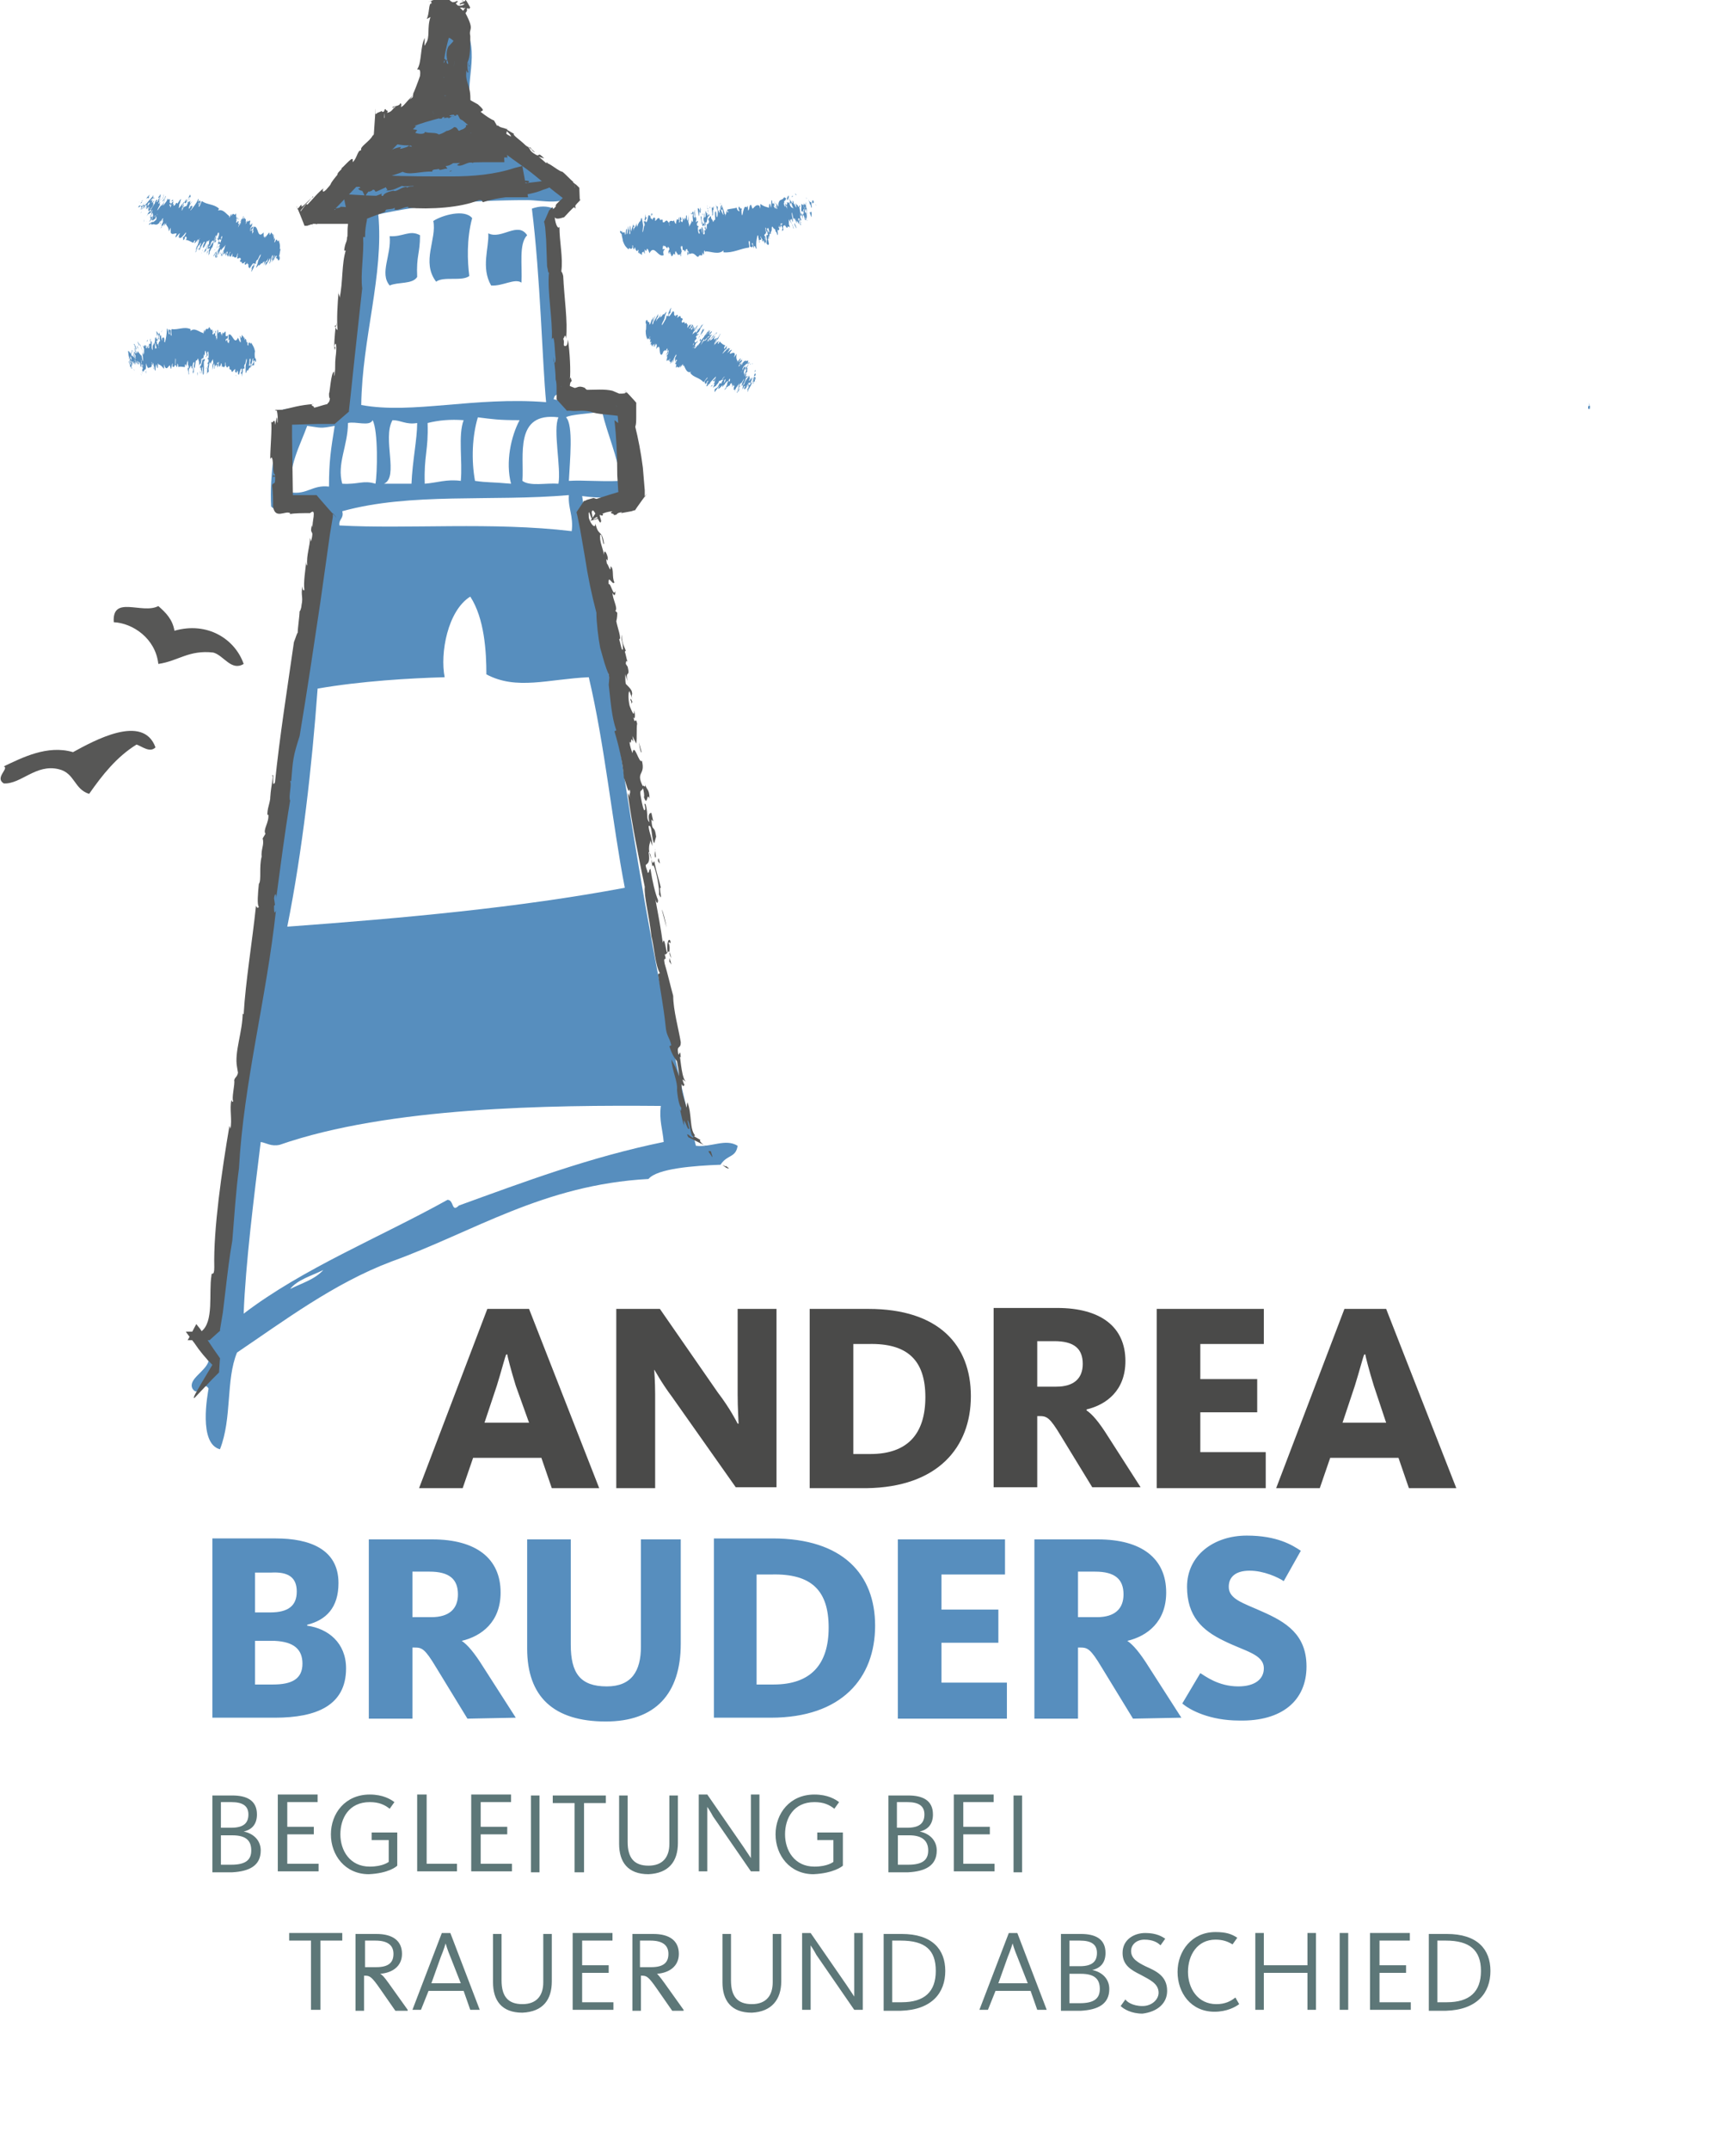 <?xml version="1.0" encoding="utf-8"?>
<!-- Generator: Adobe Illustrator 19.1.0, SVG Export Plug-In . SVG Version: 6.00 Build 0)  -->
<svg version="1.1" id="Layer_1" xmlns="http://www.w3.org/2000/svg" xmlns:xlink="http://www.w3.org/1999/xlink" x="0px" y="0px"
	 viewBox="-328 482.8 183.1 226.7" style="enable-background:new -328 482.8 183.1 226.7;" xml:space="preserve">
<style type="text/css">
	.st0{fill:#578EBE;}
	.st1{fill:#575756;}
	.st2{fill:#4A4A49;}
	.st3{fill:#5D7778;}
</style>
<path class="st0" d="M-278.2,505.8c-0.6,2.2-0.5,4.6-0.3,6.1c-0.8,0.6-2.7,0-3.5,0.6c-1.6-2.1,0.1-4.5-0.3-6.4
	C-281.4,505.5-279,504.8-278.2,505.8 M-283.7,507.6c0,2-0.4,2.1-0.3,4.4c-0.5,0.8-2,0.5-2.9,0.9c-1.1-1.3,0.2-3.2,0-5.2
	C-285.5,507.8-284.8,507-283.7,507.6 M-272.4,507.6c-0.9,0.9-0.5,3.2-0.6,5c-0.7-0.5-2,0.4-3.2,0.3c-1.1-1.9-0.2-4-0.3-5.5
	C-275.1,508.1-273.4,506.1-272.4,507.6"/>
<path class="st0" d="M-280.8,609.3c0.7,0,0.4,1.4,1.2,0.6c6.9-2.5,13.8-5.1,21.6-6.7c-0.1-1.3-0.5-2.3-0.3-3.8
	c-11.7-0.1-28.7,0.1-40.2,4.1c-0.9,0.2-1.4-0.2-2-0.3c-0.7,5.7-1.6,12.8-1.8,18.1C-296,616.5-288,613.3-280.8,609.3 M-297.4,618.7
	c1.2-0.6,2.6-1,3.5-2C-295.1,617.3-296.6,617.7-297.4,618.7 M-281.1,554.2c-3.6,0.1-8.8,0.4-13.4,1.2c-0.6,8.2-1.6,17.1-3.2,25.1
	c12.3-0.9,24.4-2,35.6-4.1c-1.3-6.7-2.1-15-3.8-22.2c-4.3,0.2-7.6,1.4-10.8-0.3c0-2.4-0.2-5.9-1.7-8.2
	C-280.8,547.2-281.6,551.7-281.1,554.2 M-291.9,536.7c0.2,0.8-0.4,0.8-0.3,1.5c7.2,0.4,16.1-0.4,24.5,0.6c0.2-1.6-0.4-2.4-0.3-3.8
	C-276.1,535.7-284.7,534.7-291.9,536.7 M-297.4,534.7c1.8,0.3,2.3-0.8,4.1-0.6c0-2.7,0.2-3.9,0.6-6.4c-1.6,0.3-1.4,0.2-2.9,0
	C-296.4,529.9-297.5,531.7-297.4,534.7 M-282.9,527.4c0.1,2.9-0.4,3.4-0.3,6.4c1.3-0.1,2.3-0.5,3.8-0.3c0.2-2.1-0.3-4.8,0.3-6.4
	C-280.5,527-281.7,527.1-282.9,527.4 M-287.5,533.8h2.9c0.1-2.4,0.6-4.7,0.6-6.4c-1.2,0.2-1.7-0.3-2.6-0.3
	C-287.7,529-285.9,533.1-287.5,533.8 M-291.3,527.4c0,2.4-1.2,4.3-0.6,6.4c1.7,0.1,2.2-0.4,3.5,0c0.2-1,0.3-5.6-0.3-6.7
	C-289,527.8-290.5,527.2-291.3,527.4 M-272.9,533.5c0.8,0.6,2.5,0.2,3.8,0.3c0.3-1.7-0.6-5.7,0-7
	C-273.8,526.2-272.7,530.9-272.9,533.5 M-277.9,533.5c1.4,0.2,1.6,0.1,3.8,0.3c-0.6-2.3,0-5,0.9-6.7c-2.2,0-2.8-0.1-4.4-0.3
	C-278.2,528.8-278.3,531.3-277.9,533.5 M-268,533.5c1.6-0.1,3,0.1,5.5,0c-0.4-2.7-1.4-4.8-2-7.3c-1.3,0.2-3.4,0.3-3.8,0.6
	C-267.5,527.6-267.9,531.4-268,533.5 M-281.4,484.8c1.2-0.2,1.2,0.8,2.3,0.6c1.9,3-0.1,6.4,0.9,8.5c1.7,3.6,6.8,4.1,8.5,8.5
	c0.9,0.1,2.3-0.3,2.3,0.6c-1,1.6-3.3,0.9-5,0.9c-5.9,0-11.2,0.5-15.7,1.5c0.6,6.4-1.7,13-1.8,20.1c5.4,1,11.9-0.9,19.5-0.3
	c-0.4-4.1-0.6-13.2-1.5-20.4c0.8-0.3,1.6-0.3,2.3,0c0.1,5.3,0.2,14.7,1.8,19.2c-0.1,1.4-1.6-0.4-1.8,0.9c2.6,0.6,5.8,0.3,7.6,0
	c0.1,3.9,1.3,6.9,0.6,10.2c-2.4,0.1-2.9,0.3-5.2,0c3.5,22.6,6.5,47.1,12,68.5c1.6,0.2,3.1-0.8,4.4,0c-0.2,1.3-1.1,0.9-1.8,2
	c-2.8,0.1-6.7,0.4-7.6,1.5c-11.1,0.6-18.5,5.6-27.1,8.7c-6.1,2.3-11.4,6.3-16.3,9.6c-1.2,2.9-0.5,6.9-1.8,10.2
	c-2.3-0.6-1.3-5.8-1.2-6.4c-0.5-0.9-1.1,1-1.7,0c-0.5-1,1.4-1.8,1.7-2.9c-0.6-0.5,0.1-2.2-1.2-2c-0.1-1.2,1.3-0.8,1.5-1.8
	c3.2-21,4.5-44.5,9-63.3c-0.6-7.5,2.1-14,2.3-22.7c-1.1-0.5-3.8,0.9-5-0.3c-0.2-3.3,0.5-7.3,1.2-10.2c1-0.4,4.6,0.5,6.7-0.3
	c-0.4-5.4,1.2-13.5,2-19.5c-1.5,0-3,0.3-4.1-0.6c0.3-1.4,1.5-2.9,2.6-4.1c2.2-2.3,5.2-4.7,7.9-6.4
	C-282.5,491.5-282.1,488.1-281.4,484.8"/>
<path class="st1" d="M-251.8,605.6c1,0.6-0.4-0.5,0.7,0.4C-251.3,606-251.5,605.9-251.8,605.6 M-305.6,626.7
	c-0.7-0.7-1.3-1.4-1.9-2.3c-0.3-0.4-0.7-0.9-0.9-1.2h1.6c1.4-1,0.8-4.1,1.1-5.9c0-0.5,0.3,0.2,0.3-0.9c-0.1-4,0.8-10.2,1.6-14.9
	l0.1,0.3c0.2-0.9-0.1-2.1,0.1-3c0.1,0,0,0.3,0.2,0.1c-0.2-0.3,0.2-1.8,0.1-2.2c0.1-0.4,0.3-0.3,0.4-0.8l-0.1-0.6
	c-0.3-1.6,0.6-3.7,0.6-5.8c0,0.1,0,0.3,0.1,0.2c0.2-3.4,0.9-7.6,1.3-11.4c0.1,0.2,0.2,0.3,0.3,0.1c-0.2-0.2-0.1-1.4,0-2.4
	c0.3-0.4,0-1.8,0.3-2.9v0.1c-0.1-0.9,0.3-1.3,0.1-2l0.3-0.5c-0.3-0.4,0.4-1.2,0.3-2h-0.1c0-0.7,0.2-1,0.3-1.7v-0.1
	c0.1-1.5,0.4-2.3,0.2-2.3c0.3-0.5-0.1,1.4,0.3,0.7c0.5-4.9,1.3-9.9,2-14.8c0.2-0.5,0.3-0.9,0.4-1c0-0.5,0.2-1.8,0.2-2.3
	c0,0.2,0.2-0.3,0.2-0.6c0.2-0.9-0.1-1,0.1-2c0,0.4,0.1,0.5,0.2,0.4c-0.1-0.9,0.1-2,0.2-3c0,0.2,0,0.4,0.1,0.4
	c-0.1-1.1,0.3-2,0.3-2.9l0.1,0.4c0.4-1.5-0.2-0.5,0.1-1.8c0,0.3,0.1,0.2,0.1,0.3c-0.2-0.3,0.5-2.2-0.3-1.5c-0.8,0-1.6,0-2.2,0.1
	c0.1,0,0.1-0.1,0.1-0.1c-0.5-0.3-1.6,0.7-1.8-0.7c0-0.7,0-1.4-0.1-2.2c0.1-0.5,0.4,0.2,0.3-1.2c-0.3,0.1-0.1-2.4-0.5-1.6
	c0-1.2,0.2-3.1,0.1-4c0.1,0.5,0.4-0.6,0.4,0.4l0.2-0.8c0.1,0.1,0,0.8,0.1,0.5c0-0.3,0-0.8-0.1-1.2c-0.7-0.1,0.6-0.1,0.6-0.1
	c0.9-0.2,1.8-0.5,3.3-0.6c-0.7,0.1,0.4,0.3-0.1,0.4c0.4,0,2-0.7,1.5-0.2c0-0.5,0.2-0.1,0.3-0.8c-0.1,0-0.1-0.3-0.1-0.5
	c0.1-0.2,0.2-2.1,0.5-2.3c0.1-0.2,0,0.8,0.1,0.3c0.1-0.9,0-1,0.1-1.9c0.1-0.6,0.1-1.8-0.1-1.2c-0.1,0.4,0.2-0.1,0,0.5
	c-0.1-0.5,0-1.5,0.1-2.5c0,0.3,0.1,0.3,0.2,0.4c-0.1-1.3,0-2.6,0.1-4c-0.1,0,0.2,0.5,0.1,0.7c0.4-1.8,0.2-3.7,0.7-5.2
	c0,0.2-0.2,0.1-0.2,0.1c0.1-0.9,0.3-0.8,0.3-1.4c0.1,0,0-0.7,0.1-1.3c0-0.3,0.1-0.1,0,0.4v-1.4c1.5,1.7,0.4,0.5,0.8,0.9h-4.5
	l-0.6,0.2h-0.3c0.2,0.4-1.3-3.3-0.7-1.7v-0.1l0.1-0.1c0.1-0.1,0.2-0.3,0.3-0.3v0.2c0.4-0.2,1-1,1.2-1c0.2-0.4-0.3,0.3-0.9,0.9
	l-0.4,0.5v0.1c0.2,0.5-0.5-1.2,0.5,1.2h0.3c0.2,0,0.3,0,0,0h-0.3c-0.2-0.5,0.5,1.2-0.5-1.2l0.3-0.4c0.2-0.3,0.4-0.5,0.4-0.3
	c0.6-0.6,1.1-1.3,1.8-1.8c-0.2,0.1-0.3,0.7,0.2,0.2c0.8-0.9,0.2-0.3,0.8-1.1l0.4-0.5c-0.1-0.2,0.8-0.8,0.3-0.6c0.2,0,1.2-1.3,1.3-1
	v0.3c0.4-0.4,0.4-0.8,0.7-1.2c0.1,0,0.2-0.1,0.2-0.1c-0.2-0.3,0.9-0.9,1.2-1.5c0.9-0.7,2-2,2.5-2.2c0.5-0.7,1-1.3,1.7-2
	c-0.1,0.2-0.3,0.4-0.3,0.4c0.3-0.2,0.4-0.3,0.5-0.5c-0.3,0.6-0.1-0.1-0.1-0.2c0,0.1,0.5-1.2,0.7-1.8c0.1-0.9-0.2-0.6-0.3-0.7
	c0.5-0.7,0.3-2.4,0.8-3.3c0,0.3-0.1,1.2,0.1,0.6c0.5-0.7,0.1-1.6,0.5-2.8l-0.4,0.2c0.3-0.5,0.2-1.8,0.5-1.6v-0.3
	c-1.3,0.4,1.7-0.6,1.4-0.5l0.1,0.1l0.4,0.3c0.2,0.2,0.4,0.3,0.5,0.2l1.2,1.2c1,1.9,0.3,1.5,0.5,2.4c0,1.2,0,2.2-0.3,2.8
	c0,0.3,0,1,0.1,0.9c0.2-0.5-0.1-0.7,0-0.9c0,0.3,0.1,0.3,0.1,0.3c-0.1,0.6-0.1,1.1-0.3,0.5c-0.2,1.4,0.5,1.5,0.4,3.3
	c-0.1,0-0.1,0-0.1,0.1c-0.6-1.3,0-0.2,0-0.3l0.9,0.5c0.9,0.8,0.4,0.6,0.3,0.8c0.5,0.4,1.1,0.8,1.4,0.9l0.4,0.7
	c-0.3-0.5,0.5,0.2,0.7,0.4l-0.3-0.1c0,0.1,0.6,0.5,1,0.7c0-0.2-0.5-0.6-0.8-0.9c0.3,0.1,0.7,0.4,1.1,0.6c-0.2,0.1,0.7,0.7,1.1,1.1
	s0.6,0.3,0.7,0.4c-0.1,0.1,0.7,0.6,0.3,0.4c-0.2-0.1-0.3-0.4-0.6-0.5c0.3,0.3,0.1,0.4,0.8,0.8c0.5,0.3,0.1-0.4,0.9,0.4
	c-0.3-0.1-0.4-0.1-0.6-0.2l0.8,0.7l0.1-0.1c0.1,0.1,0,0.1,0,0.1c0.4,0.1,1.3,0.9,1.6,0.9c0.4,0.3,0.8,0.8,1.2,1.1h-0.1l0.4,0.3
	l0.2,0.2l0.1,0.1c0.1,2.6,0,0.7,0.1,1.3c-0.2,0.2-0.5,0.5-0.6,0.7c-0.3,0.2-0.8,0.8-1.1,1.1c-0.6,0.2-0.9,0.2-1,0
	c0.1,0.9,0.4,1.3,0.5,1c0,1.6,0.4,3.3,0.2,4.7c0.1,0.2,0.1,0.1,0.2,0.5c0.1,2.3,0.5,4.8,0.3,6.6c-0.1-0.7-0.2,0-0.3,0
	c0.2,0.5-0.1,0.7,0.2,0.8c0.2-0.1,0.2,0,0.3-0.7c0.2,1.3,0.3,3.4,0.2,4.2c0.1-0.4,0.1-0.1,0.2,0.2c-0.1,0-0.2,0.2-0.2,0.5v1
	c-1.7-1.8-0.5-0.5-0.9-0.9h0.8l0.1-0.1l0.5,0.2c0.3,0,0.4-0.3,1.1,0c0,0.1,0.1,0.1,0.2,0.2c0.8,0,1.9-0.1,2.7,0.1l0.7,0.3
	c0.4,0,1,0,0.4-0.2l0.3,0.1h0.1c-0.9-1,1.3,1.3,1,1.1v1.4c0,0.5,0,0.8-0.1,1.1c0.3,1.2,0.6,2.7,0.8,4.3l0.2,2.4v0.7
	c0.9-1.3-1.3,1.7-1,1.4h-0.1l-0.3,0.1l-1.1,0.2l0.1-0.1c-0.8,0.1-0.3,0.3-0.9,0.3c0.2-0.2-0.6-0.1-0.1-0.4c-1.1,0.1-1.4,0.5-2,0.8
	c-0.1,0.2,0.5-0.2,0.5,0c-0.1,0-0.4,0.1-0.8,0.2c-0.9,1.3,1.2-1.8,1-1.5v0.2l0.1,0.3c0,0.2,0.1,0.3,0.2,0.3c0,0.3-0.3,0.1-0.4,0
	l0.2,0.7c-0.1,0.9-0.8-1.8-1-0.9l0.1,0.6c-0.1,0.6-0.5-1.6-0.4,0c0.2,0.7,0.7,1.2,0.7,0.6c0.3,1.4,0.7,0.6,0.9,2.1
	c-0.1,0.4-0.2-1.2-0.4-0.9c-0.1,0.7,0.3,1.4,0.4,2.1c0-0.7,0.3-0.2,0.4,0.3c0,0.8-0.3-0.5-0.1,0.6c0.2,0.2,0.4,1.1,0.4,0.3
	c0.4,0.3,0.1,1.1,0.4,1.7c-0.2,0.4-0.7-1-0.6,0.2c0.2-0.2,0.5,1.4,0.7,0.7c0,0.5-0.1,0.6-0.3,0.2c0,0.7,0.6,1.6,0.3,1.9l0.2,0.2
	c0,0.2,0,0.5-0.1,0.9c0.1,0.6,0.6,1.9,0.3,1.9c0.1,0.2,0.3,1.5,0.4,1c0-0.9-0.3-0.9-0.1-1.5c-0.1,0.6,0.2,1.2,0.4,1.7l-0.1,0.1
	c0.1,0.3,0.2,0.9,0.3,1.1c-0.1-0.2-0.2-0.1-0.2,0.2l0.2,0.3c0.3,1.2-0.3,0.3,0,1.5l-0.3-0.8c0.1,0.2,0,0.6,0.1,1.1
	c0.2,0.2,0.5,0.5,0.6,0.7c0.2,0.6-0.1,0.3,0.1,0.9l-0.3-0.8c-0.1-0.1-0.2,0.6,0,1.5c0.2,0.5,0.5,1.3,0.5,0.5
	c0.1,0.4,0.1,1.1-0.1,0.7c0.2,1,0.2-0.2,0.4,0.7c-0.1,0.4,0,1.5-0.1,2.1l-0.4-0.8l0.1,0.6c-0.4-0.7-0.1,0.4-0.4,0
	c0,0.4,0.2,0.9,0.3,1.2c0.2-1.2,0.7,1.2,1,0.8c0.4,1.6-0.7,1.1,0.1,2.7c0-0.3,0.4,0.5,0.2-0.5c0.1,1,0.5,0.6,0.5,1.8
	c-0.3-0.8-0.2,1-0.6-0.2c0.1,0.1,0-0.7-0.1-0.9c-0.1,0.4-0.4,0-0.2,1c0.1,0.6,0.3,1.5,0.4,1.3c0.2-0.1-0.2-0.9,0.1-0.6
	c0.3,1.2,0,1.5,0.4,1.9c-0.2-0.8,0-1,0.2-1l0.2,0.9l-0.2-0.2c0.1,1.5,0.3,0.4,0.5,1.8l-0.2,0.7c-0.3-0.3-0.2-2.1-0.6-1.8
	c0.1,0.9,0.4,1.2,0.4,2.1l-0.2-0.6c0,0.3-0.4,0.7,0.1,2c0.2,0.7,0.2,0.2,0.3,0.2c0.3,1.5,0.5,1.9,0.7,2.8c-0.3-0.2,0.3,1.7-0.2,0.7
	c0.1-0.5-0.3-2.6-0.6-3.1c-0.2,0.6-0.1-1.2-0.5-1.4c0.2,1.2-0.1,1.2-0.3,1.4c0,0.3,0.2,0.6,0.2,0.8c0.2,0.1,0.1-0.3,0.3-0.4
	c0.2,1.3,0.5,2.6,0.8,3.3c0,0.5-0.2,0.3-0.3-0.2c0.3,1.6,0.6,3.2,0.8,4.7c0.2-1,0.4,1.6,0.5,0.9c-0.1-0.8,0.1-1.5,0.3-1.1
	c0.1,0.5-0.1,0-0.2,0.2c0.3,0.6-0.1,1,0.3,1.6c-0.3-1.4-0.4-0.2-0.7-0.4c0.3,1-0.2,0,0,1c0.3,1,0.6,2.3,0.9,3.4
	c0,1.5,0.6,3.6,0.8,4.9c0,0.7-0.4,0.3-0.3,1c0.1,0.9,0.2-0.7,0.3,0.6l-0.1-0.1c0.1,0.4,0.2,2.4,0.7,2.7l-0.4-0.3
	c0,0.2,0.1,0.4,0.2,0.6c-0.1,0-0.1,0.3-0.3-0.1c-0.1,0.8,0.3,1.6,0.5,2.5l0.1-0.6c0.5,1.3,0.2,2.8,0.8,3.5l-0.1,0.1l0.7,0.4
	c-0.3,0,0.3,0.6,0.7,0.7l-2-1c-0.5-0.9,0.7,0.5,0.5-0.1c-0.3,0-0.3-1.5-0.6-1.7c0.1,0.5,0.1,0.5,0.2,0.9c-0.2,0.2-0.3-0.6-0.6-0.9
	c0.1,0.3,0,0.6,0.1,0.7c-0.2-0.5-0.3-1-0.5-1.9c0.2,0.6,0.1-0.3,0.2-0.1c-0.2,0-0.4-0.8-0.5-1.9c0.1-0.8-0.5-2-0.6-3.2
	c0.3,0.5,0.6,1.1,0.8,1.8c0-0.8-0.1-0.9-0.2-1.6c-0.2-0.3-0.5-0.6-0.8-1.6l0.2-0.1c-0.2-0.9-0.5-0.9-0.6-2c-0.2-2-0.6-4-0.8-5.5
	l0.2-0.1c-0.5-0.8-0.6-2.8-0.9-3.9c-0.2-2-0.8-4.2-0.7-5.2c-0.7-3.4-1.3-6.3-1.8-9.9l0.3,0.6c-0.3-0.6,0.1-0.4-0.1-1
	c-0.1,0.7-0.4-0.8-0.6-1.2c-0.1-1.6-0.6-3.6-1-4.9l0.2-0.1c-0.5-1.4-0.6-3.1-0.8-4.8c0-0.2,0.1-0.6,0-1.1c-0.4-0.9-0.5-1.4-0.9-2.8
	c-0.2-1-0.4-2.7-0.4-3.7c-0.5-1.9-0.9-3.8-1.2-5.8l-0.5-2.9l-0.3-1.5l-0.1-0.4l0.8-1.2h0.1l0.2-0.1l0.7-0.2l0.3,0.1
	c0.9-0.3,1.9-0.6,2.9-0.9l0.4-0.1c0.2-0.3-1.7,2.3-0.9,1.2v-0.3l-0.1-0.8l-0.1-1.6c0-2.1-0.1-4.1-0.3-5.8l0.4,0.3
	c0-0.5-0.1-1.1-0.2-1.5v-0.3c0.4,0.4-0.8-0.9,0.8,0.9h-0.2c-0.1,0-0.2,0.1-0.1,0.2c-1-0.2-2.6-0.2-3.2-0.5c-1.1-0.2-1.3,0-2.2-0.1
	h-0.3c-0.5-0.5,1.1,1.2-1.1-1.2v-1c0-0.4,0-0.8-0.1-1.1c0-0.7-0.1-1.4-0.2-2.4v0.5c0.1,0.2,0.2,0.2,0.2-0.3c-0.1-0.7-0.1-2.8-0.4-2
	c0.1-2.2-0.5-5-0.3-7.1c-0.1,0.2-0.1-0.3-0.2-0.6l-0.1-2.8l-0.1-1.3l-0.1-0.6v-0.1c-0.4,1,0.6-1.3,0.5-1.1l0.1-0.1l0.2-0.2
	c0.3-0.2-0.2,0.5,0.3,0c0.3-0.3-0.1-0.1,0.3-0.5l1.7-1.6h0.1c-0.1-2,0.1,2.7,0.1,2.2l-0.1-0.1l-0.2-0.2l-0.5-0.4l-0.9-0.7
	c-1.2-0.9-2.4-2-3.5-2.8c-2-1.4-4.1-3-6-4.5l-0.7-0.6l-0.2-0.1l-0.1-0.1c0.5,1-0.7-1.3-0.5-1.1v-6.1l0.1,0.1c-0.2-0.8-0.1-1.7,0-2.6
	c0.3,1.3-1-0.7-1.4-0.5l-0.3-0.3l-0.4-0.2c1-0.3-2.2,0.8,2.3-0.8l-0.1,0.2c-0.2,0.3-0.2,0.4-0.3,0.3c-0.1,1.3-1,3.4-1.1,5.3
	c0-0.2,0-0.3,0.1-0.5c-0.8,2-0.1,3-1.8,5.7l0.2-0.3c0.2-0.3-0.2,0.5,0.4-0.7v-0.1c-1.1,1.5-1.2,1.8-1.8,2.1
	c-0.3,0.3-0.1,0.4,0.1,0.2c-3.1,2.9-6.2,6.3-9.3,9.5c-1.2,1-1.4,1-1.4,0.9c0,0,0-0.1-0.1,0h-0.2l-0.1,0.1c0.6,1.4-0.8-1.9-0.6-1.6
	c0.2,0,0.4,0,0.7-0.1c0.2,0.1,0.1-0.1,0.2-0.1c1-0.1,1.5,0.4,2.2,0.2c-0.3-0.2,0.5-0.1,0.5-0.3c0.5,0,0.9,0.1,1.2,0.1l0.5,0.1h0.2
	c-0.8-0.9,1.1,1.3,0.9,1v0.2c-0.1,0.5-0.2,1-0.2,1.8h-0.2c0.1,1.8-0.3,3.9-0.1,5.4l-0.8,7.3l-0.4,3.8l-0.2,1.8v0.1
	c-0.7,0.6,1.5-1.3-1.5,1.3h-1.7l-3.6,0.1h-0.8l1.6-1.6v2.8l0.1,7.3v0.6l-1.7-1.7h4.2c-0.4-0.4,3.2,3.7,1.7,1.9v0.4l-0.3,1.8l-1,7.1
	c-0.7,4.7-1.4,9.4-2.2,14.2c-0.7,2.2-0.7,2.4-0.9,4.9c0-0.1,0-0.3-0.1-0.1c0.2,0.2-0.2,1.7,0,2c-0.6,3.6-1,6.8-1.5,10.5
	c0.1-0.6-0.1-0.9-0.2-0.2l0.1,0.7l-0.1,0.1c0,0.5,0,1,0.2,0.5c-1,9.3-3.4,18.1-3.9,27.2c-0.3,2.1-0.5,5.2-0.7,7.6
	c-0.3,1.7-0.5,3.4-0.7,5.1l-0.3,2.5l-0.2,1.2l-0.1,0.6v0.1c-0.5,0.5,1.1-1-1.1,1h-2.3c0.4-0.8-0.9,1.7,0.9-1.7l0.4,0.5l1.4,2.1
	l0.7,1v0.1c-0.1,0.6,0.1-1.4-0.1,1.4l-0.1,0.1l-0.2,0.2l-0.5,0.5l-1.8,1.9C-307.7,630.2-307.4,629.7-305.6,626.7 M-252.9,604.8
	c-0.1-0.3-0.7-0.8-0.1-0.6C-253,604.4-252.8,604.7-252.9,604.8"/>
<path class="st1" d="M-257.4,584.2v-0.4c0.1,0.3,0.2,0.5,0.2,0.7C-257.3,584.3-257.3,584.3-257.4,584.2 M-258.2,578.7
	c0.1,0.1,0.4,1.2,0.5,1.9L-258.2,578.7z M-258.6,573.6c0-0.5,0.1-0.3,0.2,0.2C-258.4,573.9-258.5,573.7-258.6,573.6 M-258.9,573.2
	c-0.1-0.4,0-0.6,0-0.9C-259,572.4-258.7,573.3-258.9,573.2 M-260.4,562.1c-0.1-0.3-0.2-0.8-0.2-1.1
	C-260.6,561.3-260.2,562.3-260.4,562.1 M-261.4,557c0-0.2,0-0.2-0.1-0.4c0-0.3,0.1,0,0.2,0.2C-261.3,556.8-261.4,557-261.4,557z"/>
<path class="st1" d="M-282.7,486.1l0.2-0.4l-0.1-0.1L-282.7,486.1z M-292.5,516.8c0,0.6-0.2,0.4-0.2,0.5
	C-292.6,516.8-292.6,517.5-292.5,516.8"/>
<path class="st1" d="M-299.2,533.1l0.3-0.1l-0.3-0.1V533.1z M-282.2,482.9c-0.6,0.1,0.4,0.2-0.4,0.1
	C-282.5,483-282.4,482.9-282.2,482.9 M-270.7,502.8c-1.8,0.8-4.3,0.6-6.3,1.3c-0.2,0.1,0-0.3-0.5-0.2c-1.9,0.8-5.1,1-7.5,0.8
	l0.1-0.1c-0.5,0-1,0.4-1.5,0.3c0-0.1,0.1-0.1,0-0.2c-0.1,0.2-0.9,0.1-1.1,0.3c-0.2-0.1-0.2-0.2-0.4-0.3l-0.3,0.2
	c-0.8,0.6-1.9-0.1-3,0.2c0.1,0,0.2-0.1,0.1-0.1c-1.6,0.3-0.3-0.1,0.6-0.7c0.9-0.5,1.9-0.7,2.8-1.1c-0.1,0.1-0.1,0.3,0.1,0.3
	c0-0.3,0.6-0.5,1.1-0.6c0.3,0.2,0.8-0.4,1.4-0.4v0.1c0.4-0.3,0.7,0,1-0.3l0.3,0.1c0.1-0.4,0.7,0.1,1-0.1v-0.1c0.3-0.1,0.5,0,0.9-0.1
	c0.7-0.1,1.2,0,1.2-0.3c0.3,0.2-0.7,0.2-0.3,0.4c2.5-0.5,5-0.4,7.5-0.5c0.3,0.1,0.5,0.1,0.5,0.2c0.1-0.1,1.3-0.1,0.6,0.2
	c0.1,0-0.2-0.1-0.3-0.1c-0.5,0-0.4,0.4-0.9,0.4c0.2-0.1,0.2-0.2,0.1-0.3c-0.4,0.3-0.9,0.4-1.4,0.5c0.1-0.1,0.2-0.1,0.2-0.2
	c-0.5,0.3-1,0.1-1.5,0.3l0.2-0.2c-0.8-0.1-0.2,0.4-0.9,0.3c0.2-0.1,0.1-0.1,0.1-0.2c-0.6,0.3-1.6,0.3-2.2,0.5V503
	c-0.7,0.1-1.4,0-2.1,0.1c-0.3-0.1,0.1-0.4-0.6-0.3c0,0.3-1.2,0.1-0.8,0.4c-0.6-0.1-1.6-0.2-2-0.1c0.3-0.1-0.3-0.4,0.2-0.4l-0.4-0.2
	c0.1-0.1,0.4,0.1,0.3-0.1c-0.3,0-1,0.1-1.2,0c-0.5,0.2-0.9,0.5-1.7,0.5c0.4-0.1-0.2-0.3,0.1-0.4l-1.1,0.5c-0.3,0,0-0.2-0.4-0.2
	c0,0.1-0.1,0.1-0.3,0.2c-0.1,0-1.1,0-1.2-0.3c-0.1-0.1,0.4,0,0.1-0.2h-0.5c-0.4-0.7,0-0.4,0.1-0.7c0.2-0.2,0.5-0.8,0.2-0.6
	c-0.2,0.2,0.2,0.1-0.1,0.3c0-0.3,0.4-0.8,0.7-1.2c-0.1,0.2,0,0.2,0,0.3c0.3-0.6,1-1,1.6-1.6c-0.1-0.1-0.1,0.4-0.2,0.4
	c0.9-0.4,1.7-1,2.6-1.1c-0.3,0.5-0.3,0.2-0.3,0.3c0.5-0.1,0.5,0.1,0.8,0c0.1,0.1,0.4-0.1,0.6-0.2c0.1-0.1,0.1,0-0.2,0.1
	c0.4-0.2,2.1-0.6,3-0.5c0-0.1,0.6-0.3,0.8-0.3v0.1c0.2,0.1,0.7,0,0.8,0.1c0.5-0.2-1.8,0.2-1.2,0c0.2,0.1,0.9-0.3,0.7-0.1
	c0.4,0,0.9-0.2,1.3-0.1c-0.1,0-0.4,0.3,0,0.2c0.6,0,0.2-0.1,0.7-0.1l0.3-0.1c0-0.2,0.6,0,0.3-0.2c0.1,0.2,0.9-0.1,0.8,0.2l-0.1,0.2
	c0.3,0,0.5-0.2,0.7-0.3l0.1,0.1c0.1-0.4,0.6,0.1,1-0.2c0.3,0.1,0.6,0.1,1,0.1c0.2,3.7,0.1,1,0.1,1.8h-0.4l-0.3-0.1
	c-0.4,0.2-0.8,0.4-1.3,0.4c0.1-0.1,0.2-0.1,0.2-0.2c-0.3,0-0.4,0.1-0.6,0.2c0.1-0.1-0.6-0.1-1-0.2c-0.4,0.2-0.2,0.3-0.2,0.5
	c-0.5-0.3-1.2,0.5-1.7,0.2c0.1-0.1,0.6-0.3,0.2-0.3c-0.4-0.3-0.7,0.4-1.4,0.4l0.2,0.3c-0.3-0.1-0.9,0.3-0.9,0
	c-0.2,0.1-0.8,0-0.7,0.3c-1.1-0.1-2.6,0.5-3.3-0.1c-0.2,0-0.5,0-0.5,0.1c0.3,0.2,0.4-0.1,0.5,0c-0.1,0-0.2,0.1-0.2,0.1
	c-0.3-0.1-0.6-0.1-0.3-0.3c-0.7-0.2-0.8,0.5-1.7,0.4c0.1-0.1,0-0.2-0.3-0.1l-0.1,0.1c0.1,1.6-0.2-2.2-0.1-1.8h0.1l0.2-0.2
	c0.5-0.1,0.4,0.2,0.4,0.4c0.3-0.1,0.6-0.2,0.7-0.4l0.4,0.1c-0.3-0.1,0.2-0.2,0.3-0.3l-0.1,0.1c0.1,0.1,0.4-0.1,0.6-0.2
	c-0.1-0.1-0.4,0-0.6,0c0.1-0.1,0.4-0.2,0.5-0.4c0,0.2,0.5,0,0.8-0.1c0.3-0.1,0.2-0.3,0.3-0.3c0,0.1,0.4-0.2,0.3,0.1
	c-0.1,0.1-0.2,0-0.4,0.1c0.2,0,0.3,0.2,0.6-0.1c0.2-0.2-0.2-0.3,0.4-0.4c-0.1,0.1-0.1,0.2-0.2,0.3l0.5-0.1v-0.2c0.1,0,0,0,0.1,0.1
	c0.1-0.2,0.7-0.3,0.8-0.6c0.2-0.1,0.6-0.1,0.8-0.2c0.3,0,0.7-0.2,1-0.4c0.2,0,0.6-0.2,0.8-0.4c0.5,0,0.3,0.6,0.7,0.3
	c0.4-0.1,0.7-0.4,0.5-0.5c0.8-0.1,1.9-0.3,2.7,0.1c0.1,0,0.1-0.1,0.3-0.1l1,0.3l0.3,0.1h0.1c-0.2,0.9,0.4-2.1-0.4,2.1h-0.1l-0.4,0.1
	c-0.6,0.1-1.1,0.1-1.6,0c0.3-0.1,0-0.2,0-0.3c-0.3,0.2-0.3-0.1-0.4,0.1c0,0.2,0,0.2,0.4,0.3c-0.7,0.2-1.8,0.2-2.2,0.1
	c0.2,0.1,0,0.1-0.1,0.2c0-0.3-0.5-0.3-0.9-0.2l-0.1,0.2l-0.3-0.2c-0.2,0-0.2,0.3-0.6,0.2c0-0.1,0-0.1-0.1-0.2
	c-0.4,0.1-1,0.3-1.5,0.1l-0.3-0.3c-0.2,0-0.5,0.1-0.2,0.2c-0.7-0.3-1.2-0.4-1.4-0.7c-0.7,0.1-1.5-0.1-2.4-0.3l-1.2-0.5l-0.3-0.1
	c0,0.5,0.3-4.6,0.2-2.4h0.1l0.1-0.1l0.5-0.2v0.1c0.4,0,0.1-0.3,0.4-0.3c-0.1,0.2,0.4,0.1,0.1,0.4c0.6-0.1,0.6-0.5,0.9-0.6
	c0-0.2-0.3,0.2-0.3,0c0-0.1,0.8-0.1,0.8-0.4c0.2,0,0.1,0.2,0.1,0.4l0.3-0.2c0.5,0.1-0.8,0.8-0.2,1l0.3-0.1c0.4,0.1-0.7,0.5,0.1,0.4
	c0.3-0.2,0.5-0.6,0.1-0.6c0.7-0.3,0.1-0.6,0.9-0.9c0.2,0.1-0.6,0.2-0.4,0.4c0.4,0,0.7-0.3,1-0.3c-0.4,0-0.1-0.3,0.1-0.4
	c0.4,0-0.2,0.3,0.4,0.2c0.1-0.2,0.6-0.4,0.1-0.4c0.1-0.4,0.6-0.1,0.9-0.4c0.2,0.2-0.5,0.6,0.2,0.6c-0.2-0.2,0.7-0.4,0.3-0.7
	c0.3,0,0.3,0.2,0.2,0.3c0.4,0.1,0.8-0.5,1-0.1l0.1-0.2c0.1,0.1,0.3,0.1,0.5,0.2l0.3-0.1c0.4-2-0.5,2.7-0.4,2.2h-0.1
	c-0.1,0-0.1,0-0.1-0.2c-0.1,0-0.7,0-0.5,0.2c0.3,0.2,0.5-0.1,0.5,0.2c0-0.3-0.5,0-0.6,0.1v-0.1c-0.1,0-0.4,0-0.5,0.1
	c0.1-0.1,0.1-0.2-0.1-0.2l-0.1,0.2c-0.6,0.1-0.1-0.3-0.7-0.3l0.4-0.2c-0.1,0-0.3-0.1-0.6-0.1c-0.3-1,0.6,2.2-0.6-2.2v-0.6
	c0.2-0.2,0.2,0.1,0.4-0.2l-0.3,0.4c0,0.1,0.4,0.1,0.8-0.1c0.2-0.2,0.4-0.6,0-0.5c0.2-0.1,0.5-0.2,0.4,0c0.4-0.3-0.1-0.1,0.1-0.4
	c0.2,0,0.6-0.1,0.9-0.2l-0.1,0.5l0.2-0.2c-0.1,0.4,0.3,0,0.3,0.3c0.2-0.1,0.3-0.3,0.4-0.4c-0.4,0-0.3-0.2-0.3-0.4v-0.1
	c-0.2-0.4,1.4,3.4,0.8,1.8l-0.3,0.4c-0.1,0.1-0.1,0.1-0.1,0.2c-0.9,0.1-0.5-0.9-1.4-0.4c0.1,0.1-0.3,0.4,0.2,0.3
	c-0.5-0.1-0.4,0.3-0.9,0.2c0.4-0.1-0.4-0.4,0.2-0.6c0,0.1,0.3,0.1,0.4,0.1c-0.2-0.1,0.1-0.4-0.5-0.4c-0.3,0-0.7,0-0.7,0.2
	s0.5,0,0.3,0.2c-0.6,0.1-0.7-0.3-1,0.1c0.4,0,0.5,0.2,0.5,0.3l-0.4,0.1l0.1-0.1h-0.3c0,0.7-0.1-5.7-0.1-3l0.1-0.1
	c0-0.1,0.1-0.2,0.3-0.2l0.3,0.2c-0.1,0.2-0.8,0-0.7,0.4c0.4,0,0.4-0.2,0.8-0.2l-0.3,0.1c0.1,0,0.4,0.4,0.9,0c0.3-0.2,0.1-0.2,0-0.3
	c0.7-0.2,1-0.4,1.6-0.5c0,0.1,0,0.1,0.1,0.1h0.1c-0.1,1.1,0.3-2.6-0.3,2.6c-0.1,0-0.2,0,0-0.2c0.5-4.6,0.2-1.3,0.3-2.3h-0.2
	l-0.6,0.1c-0.1,0.1-0.4,0.3-0.5,0.5c0.3,0.2-0.6,0-0.6,0.4c0.6-0.1,0.6,0.2,0.8,0.4c0.1-0.1,0.2-0.2,0.3-0.2c0-0.2-0.2-0.2-0.2-0.3
	l1-0.2l0.2-0.1h0.2c0.2-1.4-0.2,2-0.2,1.6l-0.3,0.1c-0.2-0.1-0.1-0.3,0.2-0.3c-0.3,0-0.8-0.1-1.2-0.2c-0.1,0-0.3,0-0.2-0.1
	c0.1,0,0.2,0,0.2-0.1l0.1-0.1V491c0.2,0.2-2-1.5-1.1-0.8c0.3-0.2,0.6-0.4,0.8-0.5c-0.6-0.1,0.8-0.4,0.4-0.5c-0.2,0-1,0-0.7-0.2
	c0.4-0.1,0,0.1,0.2,0.1c0.3-0.3,0.6,0.1,0.4-0.1c0.1,0.1,0.2,0.3,0.3,0.6c0-0.2,0.2-0.1,0.2,0.2c-0.2-0.5-0.5-1.3-0.1-2.1
	c0.3-0.3,0.6-0.6,0.8-1c0,1-0.5,0-0.8,0.1c-0.3-0.3,0.2-0.3-0.2-0.7c-0.2-0.9-0.3,0.7-0.1-0.8v0.1c0.1-0.2,1-0.7,0.8-1.1l0.1,0.3
	c0.1,0,0.1-0.2,0.2-0.2c0.1,0.1,0.2,0,0.2,0.2c0.4-0.2,0.5-0.7,0.8-1l-0.3,0.1l0.3-0.4l-0.1-0.2c0.6,1.1,0.1,0.3,0.2,0.5h-1.2v-0.2
	l-0.4,0.1c0.1-0.2-0.3-0.3-0.5-0.1l1.1-0.5c0.3,0.1-0.3,0.2-0.1,0.4c0.2,0.2,0.8,0.1,0.9-0.1c-0.3,0-0.3,0-0.5,0.1
	c-0.1-0.2,0.3-0.2,0.5-0.4c-0.1,0-0.3-0.1-0.3,0h0.3c0.2,0.3-0.2-0.8,0.6,0.7l-0.2,0.2c0.1-0.3-0.2,0-0.2-0.1
	c0.2,0.2-0.1,0.5-0.5,0.9c-0.4,0.1-0.6,0.9-1.1,1.3c0.1-0.4,0.2-0.7,0.4-1.1c-0.4,0.2-0.3,0.3-0.7,0.5c-0.2,0.5,0.2,0.1,0.5,0.2v0.3
	c0.4,0.2,0.5-0.1,1.2,0.5c0,2.4-1.1,1.9-0.7,2.9h-0.2l0.2,0.4v0.1c-0.3,0.9-0.2,0.3-0.3,0.6l-0.4,0.3c-0.4,0.2-0.9,0.2-0.8,0.4h-0.1
	c-0.4-0.3,1,0.7-1-0.7l0.3-0.2l0.3-0.1c0.5-0.1,0.5,0,0.7,0l0.7,0.1l0.7,0.1h0.1c0-0.3-0.3,2.2-0.1,1.2h-0.4
	c-0.8,0.2-1.5,0.5-2.4,0.7l-0.7,0.1v-1.4h0.6l1.3,0.1l-0.3,0.2c0.3-0.2,0.2,0.1,0.5,0.1c-0.3-0.2,0.4-0.2,0.7-0.4l0.6,0.1h0.4
	c1,2.3,0.3,0.6,0.5,1.1l-0.2,0.3c-0.3,0.3-0.7,0.7-0.9,1l-0.1-0.1c-0.2,0.4-0.6,0.6-1,0.8l-0.6,0.3l-0.3,0.1l-0.2,0.1
	c-0.8-2.8-0.2-0.8-0.4-1.4h0.1c0.1,0.1,0.3,0.2,0.5,0.2c0.5-0.3,0.7-0.3,1.5-0.4c0.2,0,0.8,0.1,1.2,0.3c-0.6,3.5-0.2,1-0.3,1.7h-0.8
	c-1.8,0.5-3.7,0.9-5.4,1.8l-0.3-0.2c-0.4,0.3-0.9,0.5-1.3,0.7l-0.2,0.1h-0.1c0,0.4,0.3-3.9,0.1-2.1l0.3,0.2l0.6,0.3
	c0.9,0.4,1.8,0.7,2.6,0.8l-0.2,0.3c0.5,0.2,1.1,0.1,1-0.1c0.5,0.2,1.2,0,1.5,0.3c0.5,0.1,0.6-0.1,1.1-0.2c1,0.1,1.4,0.1,2.4,0h-0.2
	c-0.1,0.1-0.1,0.2,0.1,0.2c0.4-0.1,1.4,0,1-0.4c0.5,0.1,1.1-0.1,1.7-0.2h0.1c0.4-2.2-0.5,3-0.4,2.5h-0.2l-0.2-0.1l-0.6-0.3
	c0.1,0.1-0.2,0.1-0.3,0.2c-0.7-0.1-1.6-0.2-2.2,0.1c-0.1,0,0.2-0.2-0.2-0.2c-0.2,0.1,0,0.1-0.2,0.3c-1.3,0.6-2.9,0.8-4.2,1.3
	c-1.1,0.6-2.4,1.1-3.7,1.4h-0.2c0,0.6-0.4-5.1-0.2-2.7h3.2v0.1c0.7-0.4,1.8,0.1,2.4-0.4c0.2,0.1,0.7-0.1,0.6,0.1
	c0.6-0.3,1.8-0.1,2.6-0.5l-0.2,0.1c0.9,0,1.7-0.4,2.7-0.4c-0.1,0.1-0.3,0.1-0.3,0.2c0.4,0.1,0.8-0.5,1.1-0.2c0.2,0,0.1-0.2,0-0.2
	l0.8-0.1h0.3c0.1,1-0.1-2.2,0.1,2.3h-2.2c-1.1,0-2.2,0.1-3.3,0.1c-1.6-0.2-0.1-0.7-1.3-0.3c-0.1-0.1-0.1,0.2-0.1,0.1
	c-0.5,0.1-0.8-0.4-1.1-0.1c0.2,0.2-0.2,0.1-0.2,0.3c-1-0.1-1.2-0.2-1.8,0.1V500c-0.8,0.4-1.7,0.7-2.2,1.3c-0.9,0.5-1.7,1.1-2.3,1.9
	l-0.2,0.3c-2.2-4.5-0.6-1.2-1.1-2.3h1.3l1.8,0.1c2.4,0.1,4.8,0.1,7.1,0.1c2.3,0,4.6-0.2,6.7-0.9l0.8-0.2c0.2,1.5-0.6-3.3,0.6,3.3
	h-6.3c-1.1-0.3-1.2-0.3-2.4-0.1c0-0.1,0.1-0.1,0-0.1c0,0.3-0.9,0.1-1,0.4c-1.7,0.1-3.3,0.5-5,0.9c0.3-0.1,0.3-0.3,0-0.2l-0.1,0.3
	c-0.2,0.1-0.4,0.3-0.2,0.3c-1,0.4-2,0.7-3,1.2l-0.7,0.3h-0.1c0.1,0.7-1.3-6.3-0.7-3.3h0.6l1.7,0.1c2.2,0.1,4.5,0.1,6.7-0.2
	c1.1,0,2.6-0.3,3.7-0.6c3.5-0.2,6.7-0.4,10.3-1C-268.8,501.7-269.3,502.4-270.7,502.8 M-281.5,482.9c0.1,0.1,0.6,0.2,0.2,0.4
	C-281.3,483.1-281.5,483-281.5,482.9"/>
<path class="st1" d="M-281.1,489.9c0.5-1.4,0.1-0.5,0.1-0.8c-0.1,0.4,0.2-0.8-0.3,0.8v-0.2C-281.2,489.8-281.1,489.8-281.1,489.9
	 M-280.7,491.7c0.3,0-1.4,0.2-0.2-0.1C-282.2,491.8-280.7,491.6-280.7,491.7 M-281.7,489.8c-0.2,0-0.2-0.1,0.1-0.2
	C-281.5,489.6-281.6,489.7-281.7,489.8 M-281.8,490.1h-0.4C-282.1,490.1-281.7,489.9-281.8,490.1 M-280.5,490.6
	c-0.1,0.1-0.2,0.3-0.4,0.2C-280.7,490.9-280.5,490.5-280.5,490.6 M-282.2,492c-0.1,0-0.1,0-0.2,0.1c-0.2,0-0.1-0.1,0-0.2
	C-282.4,491.9-282.2,492-282.2,492z"/>
<path class="st1" d="M-280.6,500.9l0.3-0.1h-0.2L-280.6,500.9z M-289.6,500.3c-0.2,0.2-0.3,0-0.3,0.1
	C-289.7,500.2-289.9,500.5-289.6,500.3"/>
<path class="st1" d="M-281.8,503.5L-281.8,503.5l0.1-0.3L-281.8,503.5z"/>
<path class="st0" d="M-241.9,504.5C-242,504.2-242,504.4-241.9,504.5z M-242,504.4C-242,504.5-242,504.5-242,504.4 M-242.3,504.3
	c0-0.2,0.2,0,0.1-0.3C-242.3,503.8-242.4,504-242.3,504.3"/>
<path class="st0" d="M-242.2,504.6v-0.3V504.6z M-242.2,504.8L-242.2,504.8l0.1-0.2L-242.2,504.8z M-242.6,504.3
	c0.2,0.2,0.1,0.3,0.2,0.4c0.1,0-0.1-0.5,0-0.5c-0.1-0.2-0.2,0-0.3-0.3C-242.8,503.8-242.6,504.1-242.6,504.3"/>
<path class="st0" d="M-247.6,507.8h0.1H-247.6L-247.6,507.8z"/>
<path class="st0" d="M-253.6,506.4v0.1v-0.2V506.4z M-243.8,504.1C-243.8,504.2-243.8,504.2-243.8,504.1 M-245.2,504.5
	C-245.2,504.4-245.2,504.4-245.2,504.5 M-160.3,525.6c-0.1-0.1-0.2-0.6-0.1-0.1L-160.3,525.6c-0.2-0.1-0.2,0.1-0.2,0.2v0.1h0.1
	C-160.3,526-160.3,525.8-160.3,525.6 M-162.9,528.7C-162.9,528.8-162.9,528.7-162.9,528.7"/>
<path class="st0" d="M-244.8,506.5C-244.8,506.6-244.8,506.5-244.8,506.5"/>
<path class="st0" d="M-259.3,505.4c0,0,0,0.1,0.1,0.1c0-0.4-0.1,0-0.1-0.3v0.4C-259.3,505.5-259.4,505.5-259.3,505.4 M-254,505.8
	c0-0.1,0-0.2-0.1-0.2c0,0.2,0.1,0.6,0.1,0.8h0.1C-254,506.2-254,506-254,505.8"/>
<path class="st0" d="M-254,506.4l0.1,0.1v0.1L-254,506.4z"/>
<path class="st0" d="M-249.5,504.5v-0.1V504.5z M-255.1,509.5c0-0.4,0,0-0.1-0.2v0.2C-255.1,509.6-255.1,509.6-255.1,509.5"/>
<path class="st0" d="M-253.7,506.5h0.2l-0.1-0.1C-253.6,506.7-253.7,506.3-253.7,506.5"/>
<path class="st0" d="M-253.8,507.4c0-0.2,0-0.3-0.1-0.5v-0.1c0,0-0.1-0.1-0.1,0C-253.9,507.3-253.9,507.4-253.8,507.4 M-251.4,505.7
	v-0.3c0,0.1-0.1-0.1-0.1,0.1C-251.4,505.6-251.4,505.7-251.4,505.7 M-245.7,504.3C-245.8,504.1-245.8,504.2-245.7,504.3
	L-245.7,504.3z M-244.7,504.6c0-0.1,0-0.1-0.1-0.1L-244.7,504.6z M-245.6,506.4c0.1-0.2,0.1,0,0.1,0.1
	C-245.6,506.4-245.6,506.6-245.6,506.4v0.2c0,0-0.1-0.1-0.1-0.3C-245.9,506.1-245.5,506.6-245.6,506.4 M-244.8,506.3
	C-244.8,506.2-244.8,506.2-244.8,506.3 M-254.3,509.7v0.2c0.1-0.5,0.4,0.2,0.4-0.5c0.3,0.8,0-0.7,0.3,0v-0.1c0.6,0,1.4,0.4,1.9-0.1
	v0.2c1,0.1,1.8-0.4,2.7-0.5c0.1-0.2-0.1-0.5,0-0.7c0,0,0.1,0,0.1,0.2v0.4c0.1,0,0.3,0.2,0.3-0.1l-0.1-0.2c0-0.1,0.1-0.1,0.1,0
	s0.1,0.4,0.1,0.5c0.1-0.7,0.2,0.2,0.3,0c-0.1-0.5,0-1,0.1-1.4l0.1,0.1c-0.1,0,0.1,0.4,0,0.4c0.1,0.1,0.2-0.1,0.3,0
	c0-0.1-0.1-0.3-0.1-0.4c0.1,0.1,0.1,0.3,0.2,0.3v0.2c0.1,0.2,0.1-0.1,0.1-0.1c0.1,0.2,0.2,0.2,0.2,0.5c0-0.3,0.1-0.2,0.1-0.4
	c-0.1-0.2,0-0.3-0.1-0.5l-0.1,0.1c0.2,0.1,0,0.1,0.1,0.4c-0.1-0.2,0-0.6-0.1-0.6c0.1-0.2,0.2-0.1,0.2-0.4c-0.1,0.1,0-0.2-0.1-0.4
	c0.1,0,0.1,0.1,0.1,0.4c0.1,0,0.1,0.2,0.1-0.1c0.1,0.1,0,0.3,0.1,0.4c0,0.3-0.3-0.3-0.1,0.6c-0.1,0,0,0.4-0.1,0.3
	c0.1,0.1,0.2,0.4,0.3,0.1l-0.1-0.5c0.1,0,0-0.3,0.1-0.3c0,0.1,0.1,0.3,0.1,0.3c0-0.1,0,0-0.1-0.1c0.1-0.1,0-0.4,0.1-0.5
	c-0.1-0.1-0.2-0.2-0.3-0.4c0-0.3,0-0.1,0.1-0.1v0.1v-0.2c0.1,0.1,0.1,0.5,0.2,0.6c0.1,0.3,0.1-0.2,0.1,0v-0.1c0-0.1,0.1-0.1,0.1-0.3
	v-0.1c0-0.1,0-0.4,0.2,0c0.1,0,0.2,0.1,0.2,0.3l0.1,0.1l0.1,0.3c0.1-0.1,0-0.3,0-0.6c0.1,0.2,0.2,0,0.2-0.1l-0.1-0.1
	c0.1,0,0-0.2,0.1-0.2v0.1c0.1,0.3,0.1-0.2,0.2-0.1s0.2,0.5,0.2,0.2v-0.2h0.1l0.1-0.1v0.1l0.1,0.1c0.2,0.4,0.1-0.3,0.4,0.1
	c0-0.2-0.1-0.3-0.1-0.4v-0.5c0.1,0.3,0.4,0.5,0.5,1c0.1,0-0.1-0.3-0.1-0.4c-0.1,0-0.1-0.2-0.2-0.3c-0.1-0.2,0-0.3,0.1-0.3l0.1,0.3
	c0.1-0.1-0.1-0.6-0.1-1c0.1,0.1,0.1,0.4,0.2,0.7l0.1-0.1l0.1,0.3c0-0.1,0-0.3,0.1-0.2c0,0.3,0.2,0.2,0.2,0.5c0.1,0.1,0-0.4,0.1-0.1
	c0-0.3-0.1-0.1-0.1-0.2c-0.1-0.4,0.1-0.2,0.1-0.3c0.1,0.2,0,0.2,0.1,0.4c0-0.2,0-0.3,0.1-0.1c-0.1-0.3,0.1-0.1,0.1-0.1
	c-0.1,0-0.2-0.2-0.2-0.4c0-0.1,0-0.2,0.1-0.1l-0.1-0.1c0-0.4,0.2,0.2,0.2,0.1v0.4l0.1-0.5l0.2,0.4c0-0.2,0.1,0,0-0.3
	c0.1,0.1,0,0.3,0,0.5c0.2,0.1,0-0.4,0.2-0.1v0.2c0,0,0.1-0.1,0.1,0c0-0.1,0,0-0.1,0c-0.1-0.5,0.1-0.4-0.1-0.9h-0.1
	c0-0.1,0-0.5,0.1-0.3c0.1,0.2,0.1,0.4,0.1,0.5c0.1,0-0.1-0.6,0-0.6c-0.1-0.1-0.1-0.3-0.1-0.4c-0.1,0-0.2-0.1-0.1,0.1v0.3
	c-0.1,0-0.1-0.2-0.1-0.3c-0.1-0.1,0.1,0.5,0,0.5v-0.1c0,0.1-0.1,0.2,0,0.5c-0.1-0.3-0.1,0.2-0.2,0c-0.2-0.7,0.2,0,0.1-0.4
	c0.3-0.5,0.3-0.7,0.3-0.9l-0.1,0.4c0-0.1-0.2-0.5-0.1-0.2v0.3v-0.2c-0.1-0.1,0,0.2,0,0.3c-0.1-0.1,0-0.3-0.1-0.4c0,0.3-0.1,0-0.2,0
	c0.1,0.4-0.1,0.6,0.1,1l-0.1,0.3c-0.1-0.2-0.1-0.6-0.2-1h0.1c-0.1-0.5-0.1,0.4-0.3-0.2c-0.1,0,0,0.1-0.2-0.2l0.1,0.5
	c-0.1-0.1-0.2-0.3-0.2-0.4h-0.1v-0.2c-0.1-0.2-0.1-0.2-0.1,0c0,0.1,0,0.1-0.1,0.1V504v0.3c0,0.1,0.1,0.3,0.2,0.5
	c-0.2-0.2-0.2,0-0.4-0.4v-0.3c-0.1-0.1-0.1,0.2,0,0.4c0-0.1-0.1-0.2-0.1-0.3l-0.2-0.1c0.1,0.4-0.1,0.2-0.1,0.4h0.1v0.4
	c0-0.3-0.2-0.4-0.1-0.5c-0.2-0.5,0,0.3-0.1,0.2l-0.1-0.2c-0.1-0.3,0.1-0.2,0-0.3c0-0.2,0.2-0.1,0.2-0.4l-0.2-0.1
	c-0.2,0.4-0.5,0.1-0.6,0.7v0.2v-0.1v0.2c-0.1-0.2-0.2-0.3-0.3-0.5c0.1,0.2,0.1,0.2,0.1,0.4c0.1,0.3,0.1,0.4,0,0.3
	c0-0.2,0-0.2-0.1-0.3c0,0.1,0.1,0.2,0,0.3c-0.1-0.1-0.1-0.1-0.2-0.3c0-0.1,0,0,0.1,0c0-0.1-0.1-0.2-0.1-0.3l-0.1,0.1
	c-0.1-0.2,0-0.3-0.1-0.4c-0.1,0.2,0,0.6-0.1,0.8c0-0.1-0.1-0.5-0.1-0.4c-0.1-0.1-0.1,0.5-0.1,0.6v-0.2c-0.3-0.1-0.5-0.1-0.9-0.4v0.5
	l-0.1-0.3c-0.3-0.2-0.5,0.1-0.7,0.3c-0.1,0-0.1-0.3-0.2-0.4c-0.2,0-0.1,0.5-0.3,0.6c0-0.1,0-0.5-0.1-0.5v0.3v-0.1
	c-0.1-0.2-0.1,0-0.2-0.1c-0.1,0-0.2,0.4-0.3,0.9c-0.1,0-0.1-0.5-0.1-0.6c0.1,0.1,0-0.1,0-0.2c0,0.1-0.1,0.2-0.2-0.1
	c-0.1,0-0.1,0-0.1,0.3c0-0.1,0.1,0.1,0.1,0.2c-0.1-0.1-0.2,0-0.3-0.4c-0.3,0.1-0.7,0.1-1,0.2c0,0.2,0.1,0.1,0.1,0.2
	c0,0.3-0.1-0.1-0.1,0.1V505c-0.1,0-0.1,0.4-0.2,0.6c0-0.3-0.1-0.2-0.1-0.4c0,0.1-0.3-1-0.3-0.8l0.2,1c0,0.1-0.1,0.1,0,0.1l-0.2-0.4
	c-0.1-0.3,0-0.2,0.1-0.2c-0.1-0.4-0.2-0.3-0.2-0.7c-0.1,0.1,0.1,0.2,0,0.4l-0.1-0.1l0.1,0.1c0,0.1,0,0.5-0.1,0.3v0.4
	c-0.1-0.3-0.1-0.1-0.1-0.1V505c-0.1,0-0.1,0-0.1-0.2c0-0.3,0.1,0.1,0-0.2l-0.1-0.1c0,0.2,0,0.4,0.1,0.5c0,0.4,0,0.7-0.1,0.7
	c-0.1-0.3,0-0.3-0.1-0.6c-0.2-0.1,0,0.9-0.1,0.9c-0.1-0.1-0.1,0.2-0.2,0.2c0-0.2-0.1-0.2-0.2-0.4v-0.2c0,0.1-0.1,0-0.1-0.2
	c0.1,0.3-0.1,0.3-0.2,0.5l0.1,0.3c-0.1,0.1-0.1,0.3-0.2,0.2c-0.1,0.1,0,0.3-0.1,0.6c-0.1-0.2-0.1-0.5-0.1-0.8c0,0.1,0.1,0,0.1,0.1
	c0.1-0.2,0.1-0.8,0.3-0.7c0-0.6-0.1,0.1-0.2-0.1v-0.1c0-0.1,0.1-0.2,0.1-0.5c-0.1,0.1,0,0.6-0.1,0.4c0,0.2-0.2-0.3-0.2-0.3
	c0,0.2,0.1,0.8-0.1,0.7v-0.4c-0.1,0,0,0.5-0.1,0.5c0,0,0,0.4,0.1,0.4c0,0.2-0.1,0.2-0.2,0.2v0.2c0.1,0.2,0.1-0.3,0.2,0.1v-0.4
	c0.1,0.1,0.1,0.4,0.1,0.6c0,0,0-0.1,0,0c0.1,0.6-0.1-0.2-0.1,0.3c0.1,0.4-0.1,0.3-0.1,0.3c-0.1-0.2-0.2-0.2-0.2-0.5l0.1-0.1
	c-0.1-0.2-0.1,0.1-0.2,0.1v-0.1v0.1v-0.1c-0.1,0-0.1,0.2-0.2,0.1v0.2v-0.1c0,0,0.1,0.1,0.1,0.3c-0.1,0.2-0.2-0.3-0.2-0.5
	c0-0.4,0.1,0,0.1-0.1c-0.1-0.4-0.1,0-0.2-0.3c0-0.4,0.1,0,0.1-0.4c-0.1-0.1-0.1,0.2-0.2,0.1c0-0.2,0.1-0.2,0-0.5l-0.1-0.1
	c0.1,0-0.1-0.5,0-0.6c-0.1-0.2,0,0.3-0.1,0.1c0,0.2,0.1,0.5,0.1,0.7l-0.1-0.1c-0.1-0.2,0-0.4-0.1-0.6l-0.1,0.1
	c0,0.1,0.1,0.2,0.1,0.3c-0.1-0.1,0,0.5,0,0.7c0,0-0.1,0-0.1-0.2c-0.1,0.4-0.2,0.4-0.3,0.7c0-0.3-0.1-0.4-0.1-0.6
	c0.1-0.1,0-0.4,0-0.7v0.6c-0.1-0.1,0,0.3-0.1,0c-0.1-0.1,0-0.4-0.1-0.5c-0.1,0,0,0.5-0.1,0.4v-0.1c-0.1-0.1-0.1,0.1-0.1,0.3
	c-0.1-0.5-0.1,0.1-0.2-0.4c-0.1,0.1,0.1,0.3,0,0.4c0,0.2-0.1,0.1-0.2,0c0,0,0-0.2,0.1-0.1l-0.1-0.3c-0.2-0.2,0,0.8-0.2,0.5
	c0.1-0.2,0-0.3,0-0.5c0,0.1-0.1,0,0,0.3l-0.2-0.1c0,0.1-0.1,0.2-0.1,0.5c-0.1,0-0.2-0.3-0.2-0.4c-0.1,0.3-0.3-0.1-0.5,0.2
	c-0.1,0,0.1,0.4,0,0.4c0-0.4-0.1-0.3-0.2-0.5c-0.2-0.2-0.3,0.3-0.5,0.1V506c-0.1-0.1-0.2,0-0.3,0v-0.1c-0.2-0.3-0.3,0.1-0.5,0.2
	v-0.3c-0.1-0.1-0.2-0.1-0.3,0.2c-0.1-0.4-0.1,0.1-0.2-0.3v-0.1c-0.1-0.1-0.1-0.1-0.2-0.1c-0.1,0.3-0.1,0.8-0.3,0.7
	c0-0.6,0.1-0.1,0.1-0.6c0,0.1-0.1,0.2-0.1,0.1v-0.3c0-0.1-0.1,0.6-0.1,0.5c0,0.1,0,0.2,0.1,0.1c0,0.3-0.2,0-0.2,0.2
	c0,0,0.1,0.1,0.1,0.4c-0.1-0.1-0.1,0.4-0.2,0.7c-0.1-0.2,0.1-0.5,0-0.9c0-0.1-0.1-0.5-0.1-0.6c-0.1-0.1-0.1,0.3-0.2,0.4v-0.1
	c-0.1,0.1-0.2,0.5-0.3,0.3l0.1,0.1c0,0.1-0.1,0-0.1,0.3c0-0.2-0.1-0.3-0.1-0.5c0,0.6-0.3,0.4-0.3,0.9v-0.5c0.1,0,0.1,0.2,0.1-0.1
	c-0.1,0-0.1-0.1-0.1-0.3c0,0.4-0.2,0.5-0.2,0.9c-0.1-0.2-0.1-0.3-0.1-0.6c-0.2,0.2,0.1,0.9-0.1,0.9c-0.1-0.3,0.1-0.4-0.1-0.5v-0.1
	c-0.1-0.8,0,0.6-0.2,0.6c0-0.4,0.1-0.3,0-0.6c-0.1,0.1-0.1,0.8-0.2,0.6v-0.2h-0.3v-0.1c-0.1-0.2,0,0.2-0.2-0.1v0.2
	c0.1,0.1,0.2,0.3,0.2,0.1c-0.1,0.2,0.1,0.5,0.1,0.9v-0.1c0.2,0.6,0.4,0.7,0.6,0.9c0.1-0.4,0.2,0.2,0.4-0.2c0-0.5,0-0.1,0.1-0.2
	c-0.1,0.1,0,0.4,0.1,0.4c0-0.1,0-0.2,0.1-0.2c0,0.2,0.2,0.6,0.3,0.2c0.1,0.2,0,0.2,0,0.3c0,0.3,0.1-0.2,0.1,0v0.1
	c0.1,0,0.2,0.1,0.3,0.2c0-0.5,0.1-0.2,0.2-0.4c0,0.2,0.1,0.2,0.1,0.3v-0.4c0-0.3,0.1,0.2,0.2,0v-0.1c0.1-0.2,0.2,0.1,0.3,0.4
	c0.5-1,0.9,0.5,1.5,0.2c0-0.2-0.1-0.2,0-0.5c0.1-0.1,0.1,0,0.1-0.1c-0.1-0.1,0,0,0-0.1l-0.1,0.1V509c0,0,0,0.1-0.1,0.1
	c0-0.1,0-0.5,0.1-0.4v0.1c0.1,0,0-0.1,0.1-0.1l0.1,0.1l0.2,0.2c0-0.4,0.2,0,0.2,0c0,0.3-0.1,0.1-0.1,0.4l0.1,0.2v-0.3l0.1,0.1v0.1
	v-0.1c0,0.3,0.1,0.1,0.1,0.4c0.2,0.1,0.2-0.5,0.4-0.1c0-0.1,0-0.5,0.1-0.4c0,0.1,0.1,0.1,0,0.3l0.1-0.2c0.1,0.5,0.2,0.1,0.3,0.3v0.1
	c0-0.2,0.1-0.3,0.1-0.3v0.3c0.1,0.2,0-0.6,0.1-0.4c0-0.3-0.1-0.4-0.2-0.7c0.1,0.3,0.2,0.3,0.1,0.1c0.1-0.1,0.1,0,0.1,0.1v-0.2
	c0.1,0,0.1,0.4,0.1,0.6c0-0.3,0.1-0.1,0.2-0.1v0.1h0.1c0-0.2,0.1-0.3,0.2-0.2v0.4c0.1,0.2,0-0.1,0-0.2c0.1-0.2,0.1,0.1,0.2,0.3
	C-254.7,509.2-254.4,510.3-254.3,509.7"/>
<path class="st0" d="M-253.9,506.9l-0.1-0.1L-253.9,506.9z M-242.5,505.5l0.1,0.2V505c0,0.3-0.1,0.1-0.2,0.2L-242.5,505.5z
	 M-242.9,503.8c0-0.1-0.1-0.2-0.1-0.2L-242.9,503.8z M-244.1,503.3l0.1,0.1C-244,503.3-244.2,503.1-244.1,503.3 M-243.1,505.9v-0.2
	C-243.2,505.6-243.2,505.6-243.1,505.9C-243.2,505.7-243.2,505.9-243.1,505.9 M-244.4,503.4c0,0.3-0.1-0.1-0.1,0.2
	C-244.4,503.4-244.3,503.7-244.4,503.4 M-243.6,506.2c0.1,0.3,0.1,0,0.1,0.1C-243.5,506.3-243.7,506-243.6,506.2 M-244.6,504.3v-0.2
	V504.3c0.1-0.1,0.1-0.1,0.1-0.2c-0.1-0.1-0.2-0.2-0.2-0.5C-244.7,503.8-244.7,504.1-244.6,504.3 M-243.7,506.3
	c0.1,0.1,0.1,0.3,0.2,0.2C-243.6,506.4-243.7,506.2-243.7,506.3V506C-243.9,505.8-243.7,506.3-243.7,506.3 M-245,503.8l0.1,0.1
	c0-0.2,0.1-0.1,0.1-0.5C-244.9,503.5-245,503.6-245,503.8 M-244.1,505.9l0.1,0.4c0.1,0,0-0.1,0-0.2c0,0,0.1,0.1,0.1,0
	C-244,506.1-244,505.7-244.1,505.9 M-244.2,506.3v0.2l0.2,0.4C-244,506.7-244.1,506.6-244.2,506.3 M-246.3,504.1
	c0,0.2,0.1,0.3,0.1,0.2C-246.3,504.2-246.4,504-246.3,504.1 M-245.4,506.9c-0.1-0.1-0.1,0.1-0.1,0.3
	C-245.5,507.1-245.3,507.1-245.4,506.9"/>
<path class="st0" d="M-247.4,508.4c0,0,0.1-0.1,0.1-0.2C-247.4,508.2-247.4,508.3-247.4,508.4C-247.4,508.4-247.4,508.5-247.4,508.4
	 M-247.9,508.4v-0.2C-247.9,508.1-248,508.3-247.9,508.4 M-251.9,504.5c-0.1-0.1-0.1,0,0,0.2C-251.9,504.7-252,504.6-251.9,504.5"/>
<path class="st0" d="M-252,504.8L-252,504.8l-0.1-0.3L-252,504.8z M-252.4,504.5v-0.1V504.5z M-252.3,504.5v-0.1V504.5
	C-252.4,504.4-252.4,504.4-252.3,504.5 M-252.5,504.5l0.1,0.3c0-0.2-0.1-0.2-0.1-0.5V504.5z M-252.7,504.6c-0.1-0.1-0.1,0.4-0.2,0
	c-0.1,0.2,0.1,0.7,0,0.9c0.2,0.2,0-0.8,0.2-0.6C-252.8,504.7-252.7,504.7-252.7,504.6 M-252.5,505.3
	C-252.6,505.1-252.6,505.1-252.5,505.3C-252.6,505.2-252.5,505.5-252.5,505.3"/>
<path class="st0" d="M-253,504.8h0.1H-253L-253,504.8z M-253.1,504.8v-0.2C-253.1,504.6-253.2,504.6-253.1,504.8 M-253.4,504.5
	c-0.1-0.1,0,0.5,0.1,0.3C-253.4,504.8-253.5,504.6-253.4,504.5 M-253.9,505.5c0,0,0.1-0.1,0-0.2V505.5z M-253.7,506.8
	c0.1,0.3,0.1,0,0.1,0.1C-253.6,506.8-253.6,506.7-253.7,506.8 M-254.1,505C-254.1,504.9-254,504.9-254.1,505
	C-254,504.8-254.1,504.8-254.1,505 M-254.2,505.1c0-0.1,0-0.2-0.1-0.3c-0.1-0.1-0.1-0.1-0.1,0.1c0,0.1,0.1,0.5,0.1,0.7
	c0.1-0.1,0-0.8,0.2-0.3v-0.6C-254.2,504.7-254.1,505.2-254.2,505.1 M-253.8,506.2l-0.1-0.2L-253.8,506.2
	C-253.9,506.7-253.9,506.2-253.8,506.2"/>
<path class="st0" d="M-254.8,505.6L-254.8,505.6l0.1-0.1L-254.8,505.6z M-254.8,505.5v-0.3V505.5z M-254.9,505.2l0.1-0.1
	L-254.9,505.2z M-255.1,505.2v0.2c0-0.1,0.1,0.1,0.1-0.1C-255,505.3-255.1,505.3-255.1,505.2 M-255.3,509.8v-0.3V509.8
	C-255.3,509.8-255.3,509.7-255.3,509.8 M-255.5,509.3v0.4c0.1,0,0.1-0.2,0.2-0.3c0-0.1-0.1,0.1-0.1,0.1L-255.5,509.3z M-257.2,509.3
	V509c-0.1,0.1-0.1,0.1-0.2,0.1v0.3l0.1-0.1v0.2C-257.2,509.6-257.3,509.2-257.2,509.3 M-261.7,507.2v-0.3
	C-261.8,507-261.7,507.2-261.7,507.2 M-248.3,523.1C-248.2,522.9-248.3,523-248.3,523.1z M-248.5,522.5c0.1-0.2,0.1,0.1,0.2-0.2
	C-248.3,522.1-248.4,522.1-248.5,522.5"/>
<path class="st0" d="M-248.5,523.1l0.1-0.1v-0.1L-248.5,523.1z M-248.6,523.3l0.1-0.1v-0.1L-248.6,523.3z M-248.5,522.6
	c0,0.2-0.1,0.3-0.1,0.5c0.1,0,0.2-0.5,0.2-0.4c0.1-0.2-0.1,0,0-0.4C-248.4,522.2-248.4,522.5-248.5,522.6"/>
<path class="st0" d="M-250.7,523.5"/>
<path class="st0" d="M-257.2,515.9L-257.2,515.9c0.2-0.2-0.1,0.1,0.1-0.2L-257.2,515.9l-0.1,0.2C-257.2,516-257.2,516-257.2,515.9
	 M-254.3,518.4c0.1-0.1,0.1-0.1,0.1-0.2c-0.1,0.2-0.3,0.5-0.4,0.7L-254.3,518.4z"/>
<path class="st0" d="M-254.6,518.9v0.2V518.9z"/>
<path class="st0" d="M-254.1,519L-254.1,519L-254.1,519z M-256.8,521c0.2-0.3,0,0,0.1-0.2L-256.8,521
	C-256.9,521.1-256.8,521-256.8,521"/>
<path class="st0" d="M-254.5,519.2C-254.5,519.3-254.4,519-254.5,519.2"/>
<path class="st0" d="M-255.1,519.8l0.2-0.4l0.1-0.1c0,0,0-0.1,0,0C-255.1,519.7-255.1,519.7-255.1,519.8 M-252.9,519.5
	c0,0,0.2-0.2,0.2-0.3c-0.1,0.1,0-0.1-0.1,0.1C-252.9,519.4-252.9,519.5-252.9,519.5 M-249.8,521.3
	C-249.8,521.1-249.8,521.2-249.8,521.3z M-249.6,522l0.1-0.2C-249.6,521.9-249.6,522-249.6,522z M-251,523
	C-250.9,522.9-251,523-251,523s-0.1,0.1-0.1-0.1l-0.1,0.2c0,0,0-0.1,0.1-0.3C-250.9,522.5-251.1,523.2-251,523 M-250.6,523.3
	C-250.6,523.2-250.5,523.1-250.6,523.3 M-256.6,521.4l-0.1,0.2c0.3-0.4,0.1,0.3,0.5-0.3c-0.3,0.8,0.4-0.6,0.2,0.1l0.1-0.1
	c0.2,0.3,0.3,0.9,0.8,0.7l-0.1,0.1c0.3,0.5,1,0.5,1.4,1c0.1-0.1,0.3-0.4,0.4-0.5c0,0,0.1,0-0.1,0.2c-0.1,0.1-0.2,0.2-0.2,0.3
	c0.1,0,0,0.3,0.2,0.1l0.1-0.2c0.1-0.1,0.1,0,0.1,0c-0.1,0.1-0.2,0.4-0.3,0.4c0.5-0.5-0.1,0.3,0.2,0.1c0.3-0.4,0.7-0.8,0.9-1v0.1
	c0,0-0.2,0.3-0.3,0.3c0,0.2,0.1,0,0.1,0.1c0.1-0.1,0.2-0.3,0.2-0.3c0,0.1-0.2,0.3-0.1,0.4l-0.1,0.1c-0.1,0.2,0.1,0,0.1,0
	c-0.1,0.2-0.1,0.3-0.2,0.5c0.2-0.2,0.1-0.1,0.3-0.2c0.1-0.2,0.2-0.2,0.3-0.4h-0.1c0,0.2,0,0-0.2,0.4c0.1-0.2,0.4-0.5,0.3-0.5
	c0.2-0.1,0.1,0,0.4-0.2c-0.1,0,0.1-0.2,0.2-0.3c0.1,0-0.1,0.1-0.2,0.3c0,0-0.1,0.2,0.1,0c0,0.1-0.2,0.2-0.2,0.4
	c-0.2,0.2,0-0.4-0.4,0.4c0,0-0.2,0.2-0.3,0.2c0,0.1-0.1,0.4,0,0.3l0.3-0.4c0,0,0.2-0.3,0.2-0.2c-0.1,0.1-0.2,0.3-0.1,0.3l0.1-0.1
	c0.1,0,0.2-0.3,0.4-0.3c0-0.1,0.1-0.3,0.1-0.5c0.2-0.3,0.1,0,0.1,0l-0.1,0.1l0.1-0.1c0,0.2-0.3,0.4-0.3,0.6c-0.1,0.3,0.1-0.1,0.1,0
	v-0.1c0.1,0,0.1,0,0.2-0.2l0.1-0.1c0.1-0.1,0.3-0.3,0.1,0.1c0,0.1,0,0.2-0.1,0.3v0.1l-0.2,0.3c0.1,0,0.2-0.2,0.4-0.5
	c-0.1,0.2,0.1,0.1,0.2,0v-0.1c0,0,0.1-0.1,0.2-0.1v0.1c-0.1,0.3,0.2-0.1,0.1,0c0,0.1-0.2,0.5-0.1,0.3l0.1-0.1v0.1v-0.1
	c0.1-0.1,0.1-0.2,0.1-0.1v0.1h0.1l-0.1,0.1v0.1c-0.1,0.5,0.2-0.1,0.1,0.3c0.1-0.2,0.1-0.3,0.2-0.4l0.3-0.4c-0.1,0.3-0.1,0.6-0.3,1
	c0.1,0.1,0.1-0.3,0.2-0.4c0-0.1,0.1-0.2,0.1-0.4c0.1-0.2,0.2-0.3,0.2-0.2l-0.2,0.3c0.1-0.1,0.3-0.5,0.5-0.8c0,0.1-0.2,0.4-0.3,0.7
	l0.1-0.1l-0.1,0.2c0.1,0,0.2-0.3,0.2-0.1c-0.1,0.2,0,0.3-0.2,0.5c0,0.1,0.2-0.4,0.1,0c0.1-0.2,0-0.1,0.1-0.2
	c0.2-0.4,0.1-0.1,0.2-0.2c-0.1,0.2-0.1,0.2-0.1,0.4c0.1-0.1,0.1-0.2,0.1-0.1c0.1-0.2,0.1,0,0.1,0c0-0.1,0-0.2,0.1-0.4l0.1-0.1v-0.1
	c0.2-0.3-0.1,0.3,0,0.2c-0.1,0.1-0.1,0.1-0.2,0.3l0.3-0.4l-0.1,0.4l0.1-0.2c0,0.2-0.2,0.3-0.2,0.4c0,0.2,0.2-0.4,0.1,0l-0.1,0.2
	c0,0,0.1-0.1,0.1,0V524c0.2-0.5,0.2-0.3,0.4-0.8c0.1-0.1,0.2-0.4,0.2-0.2s-0.1,0.3-0.2,0.5c0,0.1,0.2-0.5,0.3-0.5
	c0-0.1,0.1-0.3,0.1-0.4c0,0,0-0.2-0.1,0.1v0.1c-0.1,0.1-0.1,0.2-0.1,0.2s0.1-0.2,0.1-0.3c0-0.1-0.2,0.5-0.3,0.5v-0.1
	c-0.1,0.1-0.1,0.1-0.3,0.4c0.1-0.3-0.1,0.1-0.1-0.1c0.3-0.7,0.1,0.1,0.3-0.3c0-0.2,0.2-0.3,0.2-0.5l-0.2,0.3c0-0.1,0.2-0.5,0-0.2
	c-0.1,0.1-0.2,0.4-0.2,0.2l0.1-0.2c0-0.1-0.1,0.1-0.1,0.2c0-0.1,0.1-0.3,0.1-0.4c-0.2,0.3,0-0.1-0.1-0.1c-0.2,0.4-0.4,0.5-0.5,0.9
	l-0.2,0.2c0.1-0.2,0.3-0.5,0.4-0.9h0.1c0.2-0.5-0.3,0.3-0.1-0.3v-0.2l-0.2,0.4c0-0.1,0.1-0.4,0.2-0.4l0.1-0.1c0.1-0.2,0-0.2,0,0
	v-0.2l0.1-0.2l-0.2,0.2c0,0.1-0.1,0.3-0.2,0.5c0-0.2-0.1-0.1,0-0.5c0.1-0.1,0.2-0.3,0.2-0.3c0-0.1-0.1,0.1-0.2,0.3
	c0.1-0.1,0.1-0.2,0.1-0.3v-0.1c-0.2,0.3-0.2,0.1-0.2,0.3c-0.1,0.2-0.3,0.5-0.2,0.3c0.2-0.2,0.1-0.4,0.3-0.4c0.2-0.5-0.2,0.3-0.2,0.1
	l0.1-0.2c0.1-0.2,0.1-0.1,0.2-0.2c0.1-0.2,0.1,0,0.3-0.3v-0.2c-0.3,0.2-0.2-0.2-0.6,0.3c0,0,0,0.1-0.1,0.2v-0.1l-0.1,0.2
	c0.1-0.2,0.1-0.3,0.2-0.5c-0.1,0.2-0.1,0.2-0.2,0.3c-0.1,0.2-0.2,0.3-0.2,0.2c0.1-0.2,0.1-0.2,0.2-0.3c0,0.1-0.1,0.2-0.1,0.2
	c0-0.1,0-0.2,0.1-0.3v0.1c0,0,0.1-0.2,0.2-0.3h-0.1c0.1-0.2,0.1-0.2,0.2-0.3c-0.1,0.1-0.4,0.5-0.5,0.5c0.1-0.1,0.3-0.5,0.2-0.4
	c0-0.1-0.3,0.4-0.4,0.4l0.1-0.1c-0.1-0.2-0.2-0.3-0.1-0.8l-0.3,0.4l0.1-0.3c0-0.3-0.2-0.2-0.5-0.1c-0.1,0,0.1-0.3,0.2-0.4
	c-0.1-0.1-0.4,0.3-0.5,0.3c0.1-0.1,0.3-0.4,0.3-0.5c-0.1,0.1-0.2,0.3-0.2,0.2l0.1-0.1c0.1-0.2,0,0,0-0.1c-0.1,0-0.3,0.2-0.7,0.6
	c0-0.1,0.3-0.4,0.3-0.5c0,0.2,0.1,0,0.2-0.2c-0.1,0.1-0.2,0.1,0-0.1c0,0-0.1,0-0.2,0.1c0.1-0.1,0,0.1-0.1,0.2c0-0.1-0.1-0.1,0.1-0.4
	c-0.2,0-0.4-0.2-0.6-0.4c-0.1,0.2,0,0.1-0.1,0.2c-0.2,0.2,0-0.1-0.1,0l0.1-0.2c0-0.1-0.3,0.2-0.5,0.4c0.1-0.2,0.1-0.2,0.2-0.3
	c0,0,0.5-0.9,0.4-0.8l-0.5,0.9c-0.1,0.1-0.1,0-0.1,0.1l0.2-0.4c0.1-0.2,0.1-0.2,0.2-0.1c0.2-0.4,0.1-0.3,0.3-0.6
	c-0.1,0-0.1,0.2-0.2,0.3v-0.1v0.1c-0.1,0.1-0.3,0.4-0.2,0.1l-0.3,0.3c0.2-0.3,0-0.1,0-0.2l0.1-0.2v-0.2c0.2-0.2,0,0.1,0.2-0.2v-0.1
	c-0.1,0.2-0.2,0.3-0.2,0.4c-0.2,0.3-0.4,0.5-0.5,0.5c0.1-0.3,0.2-0.2,0.4-0.5c0-0.2-0.6,0.7-0.6,0.6c0-0.2-0.2,0.1-0.2,0.1l0.2-0.4
	l0.2-0.2c-0.1,0,0,0,0.1-0.2c-0.2,0.3-0.2,0.2-0.4,0.3l-0.1,0.2c-0.1,0.1-0.2,0.2-0.2,0.1c-0.1,0-0.2,0.2-0.4,0.5
	c0.1-0.2,0.2-0.5,0.4-0.7c-0.1,0.1,0,0.1,0,0.2c0.2-0.2,0.5-0.6,0.5-0.4c0.4-0.5-0.1,0,0-0.2c0.1-0.1,0.2-0.1,0.3-0.4
	c-0.1,0-0.4,0.5-0.3,0.3c-0.1,0.1,0.1-0.3,0.1-0.4c-0.2,0.2-0.4,0.6-0.4,0.5l0.2-0.3c-0.1-0.1-0.3,0.4-0.4,0.4
	c0,0.1-0.2,0.3-0.2,0.3c-0.1,0.2-0.2,0.2-0.2,0c0,0-0.1,0.1-0.1,0.2c-0.1,0.2,0.2-0.2,0,0.2l0.2-0.3c0,0.1-0.2,0.4-0.3,0.5
	c0,0,0.1,0,0,0c-0.3,0.5,0.1-0.2-0.2,0.2c-0.2,0.3-0.2,0.2-0.3,0.2c0.1-0.2,0.1-0.3,0.2-0.5l0.1-0.1c0.1-0.2-0.1,0.1-0.2,0v-0.1v0.1
	v-0.1c0,0-0.1,0.1-0.1,0l-0.1,0.2l0.1-0.1c0,0,0,0.2-0.1,0.3c-0.1,0.1,0.1-0.3,0.2-0.5c0.2-0.3,0.1,0,0.1-0.1c0.2-0.3,0-0.1,0-0.3
	c0.2-0.3,0.1,0,0.3-0.3c0-0.1-0.2,0.2-0.2,0c0.1-0.2,0.2-0.1,0.3-0.4v-0.1c0.1,0,0.2-0.4,0.4-0.5c0.1-0.2-0.2,0.3-0.1,0
	c-0.1,0.2-0.2,0.5-0.3,0.6v-0.1c0.1-0.2,0.3-0.3,0.3-0.5l-0.1,0.1c-0.1,0.1-0.1,0.2-0.2,0.3c0-0.1-0.3,0.4-0.4,0.5v-0.2
	c-0.2,0.3-0.3,0.2-0.5,0.5c0.2-0.2,0.2-0.4,0.3-0.5c0.1,0,0.3-0.4,0.4-0.6c-0.1,0-0.3,0.4-0.3,0.5c0-0.2-0.2,0.2-0.1,0
	c0-0.1,0.2-0.3,0.3-0.5c0,0-0.2,0.4-0.3,0.3l0.1-0.1c0-0.1-0.1,0.1-0.2,0.2c0.2-0.5-0.1,0,0.1-0.4c-0.1,0.1-0.1,0.2-0.2,0.4
	s-0.1,0-0.1-0.1c0,0,0.1-0.1,0.1,0l0.1-0.3c0-0.3-0.4,0.6-0.4,0.3c0.1-0.1,0.1-0.2,0.3-0.4c-0.1,0.1-0.1-0.1-0.2,0.2V517
	c-0.1,0.1-0.2,0.2-0.3,0.4c0-0.1,0-0.3,0.1-0.4c-0.2,0.2-0.1-0.3-0.3-0.1c-0.1-0.1-0.2,0.4-0.2,0.4c0.2-0.4,0.1-0.3,0.1-0.5
	c0-0.2-0.3,0.2-0.3-0.1c0-0.1,0.1-0.2,0.1-0.2c0-0.2-0.1-0.1-0.2-0.2c0-0.4-0.3,0-0.4,0l0.1-0.2c0-0.1-0.1-0.2-0.3,0.1
	c0.1-0.4-0.1,0.1-0.1-0.3v-0.1c0-0.1,0-0.1-0.1-0.2c-0.2,0.2-0.4,0.7-0.5,0.5c0.2-0.5,0.1-0.1,0.3-0.5c-0.1,0.1-0.1,0.2-0.1,0
	c0.1-0.2,0-0.1,0.1-0.3c0-0.2-0.3,0.5-0.3,0.5v0.2c-0.1,0.3-0.1,0-0.2,0.1c0,0,0,0.1-0.1,0.4c0-0.1-0.2,0.4-0.4,0.6
	c0-0.3,0.2-0.4,0.3-0.8c0-0.1,0.1-0.4,0.2-0.6c0-0.1-0.2,0.2-0.3,0.3v-0.1c-0.1,0-0.3,0.5-0.3,0.2v0.1c0,0.1-0.1,0-0.1,0.2l0.1-0.5
	c-0.2,0.6-0.3,0.3-0.5,0.8c0-0.1,0.1-0.4,0.1-0.5c0,0.1,0,0.2,0.1,0v-0.3c-0.1,0.3-0.3,0.5-0.4,0.8c0-0.2,0-0.3,0.1-0.6
	c-0.2,0.2-0.1,0.9-0.3,0.9c0-0.3,0.1-0.4,0.1-0.5c0.1-0.8-0.2,0.5-0.2,0.5c0.1-0.4,0.1-0.3,0.1-0.6c-0.1,0.1-0.2,0.7-0.3,0.6v-0.2
	c-0.1,0-0.1-0.1-0.2-0.1v-0.1c-0.1-0.2-0.1,0.2-0.1-0.1l-0.1,0.2c0,0.2,0,0.4,0.1,0.1c-0.1,0.2,0,0.6-0.1,0.9v-0.1
	c0,0.6,0.1,0.8,0.2,1c0.2-0.4,0.1,0.2,0.2-0.1c0.1-0.5,0-0.1,0.1-0.2c-0.1,0.1-0.1,0.4-0.1,0.4c0-0.1,0.1-0.2,0.1-0.2
	c0,0.2-0.1,0.6,0.1,0.3c0,0.2-0.1,0.2-0.1,0.3c-0.1,0.3,0.1-0.2,0.1,0v0.1c0.1,0,0.1,0.1,0.1,0.2c0.1-0.5,0.1-0.2,0.2-0.3
	c-0.1,0.2,0,0.2,0,0.3l0.1-0.3c0.1-0.3,0,0.2,0.1,0.1v-0.1c0.1-0.1,0.1,0.2,0,0.5c0.6-0.8,0.2,0.7,0.6,0.6c0.1-0.1,0.1-0.2,0.2-0.4
	h0.1v-0.1l0.2,0.1v-0.1l-0.1,0.1c0.1-0.1,0.2-0.4,0.2-0.3l-0.1,0.1c0,0,0.1-0.1,0.1,0v0.3c0.2-0.4,0.1,0,0.1,0.1
	c-0.1,0.3-0.1,0.1-0.2,0.4l-0.1,0.2l0.1-0.2v0.1c0-0.1,0.1-0.2,0.1-0.1l-0.1,0.1l0.1-0.1c-0.1,0.2,0,0.1-0.1,0.4
	c0,0.2,0.3-0.3,0.2,0.1c0.1-0.1,0.2-0.4,0.2-0.4l-0.1,0.2l0.1-0.1c-0.2,0.5,0,0.2,0,0.4l-0.1,0.1l0.2-0.2l-0.1,0.2
	c0,0.2,0.3-0.5,0.3-0.3c0.1-0.3,0.2-0.4,0.3-0.7c-0.1,0.3-0.1,0.3,0,0.1c0.1-0.1,0,0,0,0.1l0.1-0.1c0,0-0.2,0.3-0.3,0.5
	c0.2-0.3,0.1,0,0.1,0v0.2c0.1-0.2,0.2-0.2,0.2-0.1l-0.2,0.3c-0.1,0.2,0.1-0.1,0.1-0.2c0.1-0.1,0,0.1-0.1,0.3
	C-256.5,521-256.9,521.9-256.6,521.4"/>
<path class="st0" d="M-254.8,519.4v-0.1V519.4z M-249,523.7l-0.1,0.2c0.1-0.1,0.2-0.4,0.3-0.6c-0.1,0.2-0.1,0.1-0.2,0.1
	C-249,523.4-249,523.7-249,523.7z M-248.4,522.1c0-0.1,0.1-0.2,0.1-0.3l-0.1,0.1V522.1z M-248.7,521.2L-248.7,521.2
	C-248.6,521.2-248.6,521-248.7,521.2 M-249.6,523.8l0.1-0.1C-249.5,523.6-249.5,523.6-249.6,523.8
	C-249.5,523.6-249.6,523.8-249.6,523.8 M-248.8,521.1c-0.1,0.3,0-0.1-0.1,0.1C-248.8,521.2-248.9,521.4-248.8,521.1 M-250,523.8
	c-0.1,0.3,0,0.1,0,0.1S-249.9,523.6-250,523.8 M-249.4,521.8C-249.3,521.6-249.3,521.6-249.4,521.8L-249.4,521.8
	c0.1-0.1,0.1,0,0.2-0.1c0-0.2,0-0.3,0.2-0.5C-249.2,521.3-249.3,521.6-249.4,521.8"/>
<path class="st0" d="M-250.1,523.8c0,0.1-0.1,0.3,0,0.3C-250.1,524-250,523.7-250.1,523.8l0.2-0.3
	C-249.9,523.3-250.1,523.9-250.1,523.8 M-249.2,521.2L-249.2,521.2c0.1-0.1,0.1,0,0.3-0.2C-249,521-249.2,521.1-249.2,521.2
	 M-250,523.3l-0.2,0.3c0,0.1,0.1-0.1,0.1-0.2c0,0.1,0,0.1,0,0C-250.1,523.5-249.9,523.2-250,523.3 M-250.3,523.6l-0.1,0.1l-0.1,0.4
	C-250.5,524-250.5,523.9-250.3,523.6 M-250.3,523.4l-0.3,0.4C-250.4,523.6-250.4,523.6-250.3,523.4 M-249.9,520.8
	c-0.1,0.1-0.1,0.3-0.1,0.2C-249.9,520.9-249.9,520.7-249.9,520.8 M-251.2,523.5c0-0.1-0.1,0-0.2,0.1
	C-251.4,523.5-251.3,523.7-251.2,523.5"/>
<path class="st0" d="M-253,523.5c0,0.1,0.1,0,0.2-0.1C-252.9,523.4-253,523.5-253,523.5C-253.1,523.6-253.1,523.7-253,523.5
	 M-253.2,523.3c0.1-0.1,0.1,0,0.1-0.2C-253.1,523.1-253.2,523.2-253.2,523.3 M-252.5,518.4c0-0.1,0,0-0.1,0.2
	C-252.6,518.5-252.5,518.4-252.5,518.4"/>
<path class="st0" d="M-252.7,518.5L-252.7,518.5l0.2-0.2L-252.7,518.5z M-252.6,518.1l0.1-0.1L-252.6,518.1 M-252.7,518.1l-0.2,0.3
	c0.1-0.1,0.1-0.2,0.3-0.5C-252.6,517.9-252.7,518.1-252.7,518.1z M-252.9,518.1c0-0.1-0.3,0.3-0.1,0c-0.2,0.1-0.3,0.6-0.5,0.7
	c0,0.2,0.5-0.6,0.4-0.4C-253,518.1-252.9,518.2-252.9,518.1 M-253.2,518.7c0.1-0.2,0.1-0.2,0-0.1
	C-253.2,518.6-253.4,518.9-253.2,518.7"/>
<path class="st0" d="M-253.2,518.1L-253.2,518.1L-253.2,518.1L-253.2,518.1z M-253.2,518l0.2-0.2
	C-253.1,517.9-253.1,517.8-253.2,518 M-253.2,517.6c0-0.1-0.3,0.4-0.2,0.3C-253.3,517.9-253.3,517.7-253.2,517.6 M-254,518.2
	c0,0,0.1,0,0.1-0.1L-254,518.2z M-254.7,519.3c-0.2,0.3,0.1,0,0,0.1C-254.6,519.4-254.6,519.3-254.7,519.3 M-253.8,517.7
	C-253.7,517.6-253.7,517.7-253.8,517.7C-253.7,517.6-253.7,517.6-253.8,517.7"/>
<path class="st0" d="M-253.9,517.8c0.1-0.1,0.1-0.2,0.1-0.2c0-0.2,0-0.2-0.1,0c-0.1,0.1-0.2,0.5-0.3,0.6c0.1-0.1,0.5-0.6,0.2-0.2
	l0.3-0.5C-253.7,517.4-253.9,517.8-253.9,517.8 M-254.4,518.8l0.1-0.2c-0.1,0.2-0.1,0.2-0.2,0.2
	C-254.7,519.2-254.4,518.8-254.4,518.8"/>
<path class="st0" d="M-254.5,517.9l0.1-0.1L-254.5,517.9z M-254.5,517.8l0.1-0.1l0.1-0.1L-254.5,517.8z M-254.4,517.5L-254.4,517.5
	L-254.4,517.5z M-254.4,517.4l-0.1,0.2C-254.5,517.6-254.5,517.8-254.4,517.4C-254.5,517.6-254.5,517.5-254.4,517.4 M-257,521.2
	l0.2-0.3L-257,521.2C-257,521.1-257,521.1-257,521.2 M-256.9,520.7l-0.2,0.3C-257.1,521.1-256.9,520.8-256.9,520.7
	c0.1,0-0.1,0.2-0.1,0.1L-256.9,520.7z M-257.6,520.1c0.1-0.2,0.1-0.2,0.2-0.3c-0.1,0.1-0.1,0.1-0.2,0.1c0,0.1-0.2,0.3-0.1,0.3
	L-257.6,520.1l-0.1,0.1C-257.7,520.3-257.6,519.9-257.6,520.1 M-259.3,517v-0.3V517 M-313.3,504C-313.4,504.3-313.3,504.1-313.3,504
	z"/>
<path class="st0" d="M-313.1,504.4c-0.2,0.2-0.1-0.1-0.3,0.2C-313.5,504.7-313.3,504.7-313.1,504.4"/>
<path class="st0" d="M-313.1,504.1l-0.1,0.2l0.2-0.2H-313.1z M-313,504h-0.1l0.2-0.1L-313,504z M-313,504.6c0-0.2,0.1-0.3,0.2-0.4
	c-0.1,0-0.3,0.5-0.3,0.3c-0.1,0.2,0.1,0.1-0.1,0.4C-313.3,505-313.1,504.7-313,504.6"/>
<path class="st0" d="M-308.2,504.3v0.1V504.3z M-310,504.6v-0.1V504.6z M-305.1,508.2v-0.1V508.2z M-312.5,505.3
	C-312.5,505.4-312.5,505.4-312.5,505.3C-312.4,505.3-312.4,505.3-312.5,505.3"/>
<path class="st0" d="M-312.4,505.3c0,0.1-0.3,0.6,0,0.1V505.3c0,0.2,0.1,0,0.2,0l0.1-0.1v-0.1C-312.2,505-312.3,505.2-312.4,505.3
	 M-309.2,504.3C-309.2,504.2-309.2,504.3-309.2,504.3"/>
<path class="st0" d="M-310.5,504C-310.5,503.9-310.5,504-310.5,504"/>
<path class="st0" d="M-301.4,511.1V511c-0.2,0.3,0.1,0-0.1,0.3L-301.4,511.1l0.1-0.2C-301.5,510.9-301.4,510.9-301.4,511.1
	 M-305.1,508.8c0,0.1-0.1,0.2-0.1,0.2c0.1-0.2,0.2-0.6,0.3-0.8C-304.9,508.2-305.1,508.8-305.1,508.8z"/>
<path class="st0" d="M-304.8,508.2v-0.1V508.2z"/>
<path class="st0" d="M-305.5,508.3h0.1H-305.5z M-302.8,505.8c-0.1,0.4,0,0,0,0.2V505.8C-302.7,505.8-302.8,505.8-302.8,505.8"/>
<path class="st0" d="M-301.4,511.1l-0.1,0.1L-301.4,511.1z M-305,508l-0.1-0.1v0.1C-305,507.9-305.1,508.2-305,508"/>
<path class="st0" d="M-304.5,507.3l-0.2,0.4v0.1c0,0,0,0.1,0,0C-304.5,507.4-304.4,507.3-304.5,507.3 M-306.9,507.9
	c0,0.1-0.1,0.2-0.1,0.3c0.1-0.1,0,0.1,0.1-0.1C-307,508-306.9,507.9-306.9,507.9 M-311.2,506.2
	C-311.3,506.4-311.2,506.3-311.2,506.2L-311.2,506.2z M-311.6,505.5l-0.1,0.2C-311.7,505.5-311.6,505.5-311.6,505.5z M-310.1,504.5
	c-0.1,0.1,0-0.1,0-0.2c0,0.1,0.1,0,0.1,0.2l0.1-0.2c0,0,0,0.1-0.1,0.3C-310.1,504.9-310,504.3-310.1,504.5 M-310.5,504.1
	C-310.6,504.3-310.6,504.3-310.5,504.1 M-303.2,505.5l0.1-0.2c-0.3,0.4-0.2-0.3-0.5,0.3c0.1-0.8-0.3,0.7-0.2-0.1v0.1
	c-0.4-0.3-0.7-0.8-1.2-0.6l0.1-0.2c-0.5-0.5-1.3-0.4-1.8-0.8c-0.1,0.1-0.2,0.5-0.3,0.6c0,0-0.1,0,0-0.2c0.1-0.1,0.1-0.3,0.2-0.3
	c-0.1,0-0.1-0.3-0.2-0.1v0.3c-0.1,0.1-0.1,0-0.1,0c0.1-0.1,0.1-0.4,0.2-0.4c-0.4,0.5,0-0.3-0.2-0.1c-0.2,0.5-0.5,0.8-0.8,1.2v-0.1
	c0.1,0,0.2-0.4,0.2-0.3c0-0.2-0.2,0-0.2-0.1c0,0.1-0.1,0.3-0.2,0.3c0-0.1,0.1-0.3,0.1-0.4l0.1-0.1c0.1-0.2-0.1,0-0.1,0.1
	c0.1-0.2,0-0.3,0.1-0.5c-0.2,0.3-0.1,0.1-0.3,0.2c0,0.2-0.1,0.3-0.2,0.4l0.1-0.1c0-0.2,0.1,0,0.2-0.4c0,0.2-0.3,0.6-0.2,0.5
	c-0.2,0.1-0.1,0-0.4,0.2c0.1,0-0.1,0.2-0.1,0.3c-0.1,0,0-0.1,0.1-0.4c0,0,0-0.2-0.1,0c0-0.1,0.1-0.3,0.2-0.4
	c0.1-0.2,0.1,0.4,0.4-0.4c0,0,0.2-0.3,0.3-0.2c0-0.1,0-0.4-0.1-0.2l-0.2,0.4c0,0-0.2,0.3-0.2,0.2c0.1-0.1,0.1-0.3,0.1-0.3v0.1
	c-0.1,0-0.2,0.3-0.3,0.4c0,0.1,0,0.3-0.1,0.5c-0.2,0.3-0.1,0-0.1,0.1l0.1-0.1l-0.1,0.1c0-0.2,0.2-0.4,0.2-0.6c0.1-0.3-0.1,0.1-0.1,0
	v0.1c-0.1,0-0.1,0-0.2,0.2c0-0.1,0,0-0.1,0.1c-0.1,0.1-0.2,0.3-0.1-0.1c0-0.1,0-0.2,0.1-0.3v-0.1l0.1-0.3c-0.1,0-0.2,0.2-0.4,0.5
	c0-0.2-0.1-0.1-0.2,0v0.1c-0.1,0-0.1,0.1-0.2,0.1v-0.1c0.1-0.3-0.2,0.1-0.1,0c0-0.1,0.2-0.5,0-0.3l-0.1,0.1v-0.1v0.1
	c-0.1,0.1-0.1,0.2-0.1,0.1v-0.1h-0.1V504c0.1-0.5-0.2,0.1-0.2-0.3c-0.1,0.2-0.1,0.3-0.2,0.4l-0.3,0.4c0.1-0.3,0.1-0.6,0.3-1
	c-0.1-0.1-0.1,0.3-0.2,0.4c0,0.1,0,0.2-0.1,0.4c-0.1,0.2-0.2,0.2-0.2,0.2l0.2-0.3c-0.1,0.1-0.4,0.5-0.6,0.8c0-0.2,0.2-0.4,0.3-0.7
	h-0.1l0.1-0.2c-0.1,0-0.2,0.3-0.2,0.1c0.2-0.2,0-0.3,0.2-0.5c0-0.1-0.2,0.3-0.1,0c-0.2,0.2,0,0.1-0.1,0.2c-0.2,0.4-0.2,0.1-0.2,0.2
	c0.1-0.2,0.1-0.2,0.2-0.3c-0.1,0.1-0.2,0.2-0.1,0c-0.1,0.2-0.1,0-0.1,0c0,0.1-0.1,0.2-0.2,0.4l-0.1,0.1v0.1
	c-0.2,0.3,0.1-0.3-0.1-0.2c0.1-0.1,0.1-0.1,0.2-0.3l-0.3,0.3l0.1-0.4c-0.1,0.2,0,0-0.2,0.2c0-0.2,0.2-0.2,0.3-0.4
	c0-0.2-0.3,0.3-0.1,0l0.1-0.2c0,0-0.1,0.1-0.1,0v0.1c-0.3,0.4-0.3,0.3-0.6,0.7c-0.1,0.1-0.3,0.4-0.3,0.2c0.1-0.2,0.2-0.3,0.3-0.4
	c0-0.1-0.3,0.5-0.4,0.4c0,0.1-0.1,0.3-0.2,0.4c0,0,0,0.2,0.1,0v-0.1c0.1-0.1,0.1-0.2,0.2-0.2c0,0-0.1,0.2-0.1,0.3
	c0,0.1,0.3-0.5,0.3-0.4v0.1c0.1-0.1,0.2-0.1,0.3-0.4c-0.1,0.3,0.1-0.1,0.1,0.1c-0.4,0.7-0.1-0.1-0.3,0.2c0,0.2-0.2,0.3-0.3,0.4
	l0.3-0.2c0,0.1-0.2,0.4,0,0.2c0.1-0.1,0.2-0.3,0.2-0.2l-0.1,0.2c0,0.1,0.1-0.1,0.2-0.2c0,0.1-0.2,0.3-0.2,0.4c0.2-0.2,0,0.1,0.1,0.1
	c0.2-0.4,0.4-0.4,0.5-0.8l0.2-0.2c-0.1,0.2-0.3,0.5-0.5,0.8l-0.1-0.1c-0.2,0.5,0.3-0.2,0.1,0.3c0,0,0.1,0,0,0.2l0.2-0.4
	c0,0.1-0.1,0.4-0.2,0.4h0.1l-0.1,0.1c-0.1,0.3,0,0.2,0,0l0.1-0.1l-0.2,0.5l0.1-0.1c0-0.1,0.1-0.3,0.2-0.5c0,0.2,0.1,0.2,0,0.6
	c0,0-0.1,0.1-0.1,0.2s0.2-0.1,0.2-0.3c0,0.1-0.1,0.2-0.1,0.3v0.1c0.2-0.3,0.2-0.1,0.3-0.3v-0.1c0.1-0.2,0.3-0.5,0.2-0.3
	c-0.2,0.2-0.1,0.4-0.3,0.4c-0.2,0.5,0.2-0.3,0.2-0.1v0.2c-0.1,0.2-0.1,0.1-0.2,0.2c-0.1,0.2-0.2,0-0.4,0.2l0.1,0.2
	c0.3-0.2,0.4,0.2,0.8-0.2c0,0,0-0.1,0.1-0.2v0.1l0.1-0.2c-0.1,0.3,0,0.3-0.1,0.5c0-0.2,0-0.2,0.1-0.4c0.1-0.2,0.2-0.4,0.2-0.2
	c-0.1,0.2-0.1,0.2-0.1,0.3c0-0.1,0.1-0.2,0.1-0.2c0,0.1,0,0.2-0.1,0.4v-0.1c0,0,0,0.2-0.1,0.3h0.1c0,0.2-0.1,0.2-0.2,0.3
	c0.1-0.1,0.4-0.5,0.5-0.6c0,0.1-0.2,0.5-0.2,0.4c0,0.1,0.3-0.4,0.4-0.4l-0.1,0.1c0.1,0.3,0.3,0.3,0.3,0.8l0.2-0.4v0.5
	c0.1,0.3,0.4,0.1,0.6,0.1c0.1,0-0.1,0.3-0.1,0.4c0.1,0.1,0.3-0.4,0.5-0.4c-0.1,0.1-0.2,0.5-0.2,0.5c0.1-0.1,0.1-0.3,0.1-0.2v0.1
	c0,0.2,0.1,0,0.1,0.1c0.1,0,0.3-0.2,0.6-0.6c0.1,0.1-0.2,0.4-0.2,0.5c0-0.2-0.1,0.1-0.2,0.2c0.1-0.1,0.2-0.2,0.1,0.1
	c0.1,0,0.1,0,0.2-0.2c-0.1,0.1,0-0.1,0.1-0.2c0,0.1,0.2,0.1,0,0.4c0.3,0,0.5,0.2,0.8,0.3c0.1-0.2,0-0.1,0.1-0.2c0.2-0.2,0,0.2,0.1,0
	l-0.1,0.2c0.1,0.1,0.3-0.3,0.4-0.4c-0.1,0.2,0,0.2-0.1,0.3c0.1,0-0.3,1-0.2,0.8l0.3-1c0-0.1,0.1,0,0.1-0.1c0,0.2-0.1,0.5-0.1,0.5
	c-0.1,0.3-0.1,0.2-0.1,0.2c-0.2,0.4,0,0.3-0.2,0.7c0.1,0,0.1-0.2,0.2-0.4v0.1v-0.2c0.1-0.1,0.2-0.4,0.2-0.2l0.2-0.4
	c-0.1,0.3,0,0.1,0,0.2l-0.1,0.2v0.2c-0.1,0.3,0-0.1-0.1,0.2v0.1c0.1-0.2,0.2-0.3,0.2-0.4c0.2-0.3,0.3-0.6,0.4-0.5
	c-0.1,0.3-0.2,0.3-0.2,0.6c0.1,0.2,0.4-0.8,0.5-0.7c0,0.2,0.1-0.1,0.2-0.1c-0.1,0.2,0,0.3-0.1,0.5l-0.1,0.2c0.1-0.1,0,0,0,0.2
	c0.1-0.3,0.2-0.2,0.3-0.4l0.1-0.3c0.1-0.1,0.2-0.2,0.2-0.1c0.1-0.1,0.2-0.3,0.3-0.5c0,0.2-0.1,0.5-0.3,0.8v-0.2
	c-0.2,0.2-0.4,0.7-0.5,0.5c-0.3,0.6,0.1,0,0.1,0.2v0.1c-0.1,0.1-0.2,0.1-0.3,0.4c0.1,0,0.3-0.6,0.2-0.3c0.1-0.2,0,0.3,0,0.4
	c0.1-0.2,0.3-0.7,0.3-0.6l-0.2,0.3c0.1,0,0.2-0.5,0.3-0.4c0-0.1,0.1-0.3,0.1-0.4c0.1-0.2,0.2-0.2,0.2-0.1c0,0,0-0.1,0.1-0.2
	c0-0.3-0.2,0.2-0.1-0.2l-0.2,0.4c0-0.2,0.1-0.4,0.2-0.6c0,0,0,0.1,0,0c0.2-0.6,0,0.2,0.2-0.2c0.1-0.4,0.2-0.3,0.2-0.2
	c0,0.2,0,0.3-0.1,0.5v0.2c0,0.2,0.1-0.1,0.2-0.1v0.1V508v0.1c0,0,0.1-0.1,0.1,0l0.1-0.2l-0.1,0.1c0,0,0-0.2,0.1-0.3
	c0.1-0.1,0,0.3-0.1,0.5c-0.1,0.4-0.1,0-0.2,0.1c-0.1,0.4,0.1,0.1,0.1,0.3c-0.2,0.4-0.1,0-0.2,0.3c0,0.1,0.1-0.2,0.2-0.1l-0.2,0.4
	v0.1c-0.1,0-0.1,0.5-0.3,0.6c0,0.2,0.2-0.3,0.1,0c0-0.2,0.1-0.5,0.2-0.6v0.1c0,0.2-0.2,0.4-0.2,0.6l0.1-0.1c0-0.1,0-0.2,0.1-0.3
	c0,0.1,0.2-0.4,0.3-0.6v0.2c0.2-0.3,0.3-0.3,0.5-0.6c-0.1,0.2-0.1,0.4-0.2,0.6c-0.1,0-0.2,0.4-0.3,0.6c0.1,0,0.2-0.4,0.2-0.5
	c0,0.2,0.1-0.2,0.1,0c0,0.1-0.1,0.4-0.2,0.5c0.1,0,0.2-0.4,0.2-0.3v0.1c0,0.1,0.1-0.1,0.2-0.2c-0.1,0.5,0.1,0,0,0.4
	c0.1-0.1,0.1-0.3,0.1-0.4c0.1-0.2,0.1,0,0.1,0.1c0,0-0.1,0.1-0.1,0l0.1,0.3c0,0.3,0.3-0.7,0.3-0.4c-0.1,0.1-0.1,0.2-0.2,0.5
	c0-0.1,0.1,0,0.1-0.2l0.1,0.2c0.1-0.1,0.1-0.2,0.2-0.4v0.4c0.2-0.2,0.2,0.2,0.4,0c0.1,0.1,0.1-0.4,0.2-0.4c-0.1,0.4,0,0.3-0.1,0.5
	c0.1,0.2,0.3-0.2,0.4,0.1c0,0.1-0.1,0.2-0.1,0.2c0.1,0.2,0.1,0.1,0.2,0.1c0,0.4,0.3,0,0.4,0l-0.1,0.2c0,0.1,0.1,0.2,0.3-0.1
	c0,0.4,0.1-0.1,0.1,0.3v0.1c0,0.1,0.1,0.1,0.1,0.2c0.2-0.2,0.4-0.7,0.5-0.5c-0.2,0.5-0.1,0.1-0.3,0.5c0.1-0.1,0.1-0.2,0.1,0
	c-0.1,0.2,0,0.1-0.1,0.3c0,0.2,0.3-0.5,0.3-0.5v-0.2c0.1-0.3,0.1,0,0.2-0.1c0,0-0.1-0.1,0.1-0.4c0.1,0.1,0.2-0.4,0.4-0.6
	c0,0.3-0.2,0.4-0.3,0.8c0,0.1-0.1,0.4-0.2,0.6c0,0.1,0.2-0.2,0.3-0.3v0.1c0.1,0,0.3-0.4,0.4-0.2v-0.1c0-0.1,0.1,0,0.2-0.2l-0.1,0.5
	c0.2-0.6,0.3-0.3,0.5-0.8c0,0.1-0.1,0.4-0.2,0.5c0-0.1,0-0.2-0.1,0v0.3c0.2-0.3,0.3-0.4,0.5-0.8c0,0.2,0,0.3-0.1,0.6
	c0.2-0.1,0.2-0.9,0.4-0.9c0,0.3-0.2,0.4-0.1,0.5c-0.2,0.8,0.2-0.5,0.3-0.5c-0.1,0.4-0.2,0.3-0.2,0.6c0.1-0.1,0.3-0.7,0.4-0.5
	l-0.1,0.2c0.1,0,0.1,0.1,0.2,0.1v0.1c0,0.2,0.1-0.2,0.1,0.1l0.1-0.2c0-0.2,0-0.4-0.1-0.2c0.1-0.2,0.1-0.5,0.2-0.9l-0.1,0.1
	c0.1-0.6-0.1-0.8-0.1-1c-0.2,0.4-0.1-0.2-0.3,0c-0.2,0.5-0.1,0.1-0.2,0.2c0.1,0,0.1-0.4,0.1-0.4c-0.1,0.1-0.1,0.2-0.1,0.2
	c0-0.2,0-0.6-0.1-0.3c0-0.2,0.1-0.1,0.1-0.2c0.1-0.3-0.1,0.2-0.1,0v-0.1c-0.1,0-0.1-0.1-0.2-0.2c-0.2,0.5-0.1,0.1-0.2,0.3
	c0.1-0.1,0-0.2,0-0.3l-0.4,0.5c-0.1,0.3,0-0.2-0.1-0.1v0.1c-0.1,0.1-0.1-0.2-0.1-0.5c-0.7,0.8-0.5-0.7-1-0.6
	c-0.1,0.1-0.1,0.2-0.1,0.4h-0.1v0.1l0.1-0.1v0.1l0.1-0.1c-0.1,0.1-0.2,0.5-0.2,0.3l0.1-0.1c0,0-0.1,0.1-0.1,0v-0.1l-0.1-0.2
	c-0.2,0.4-0.1,0-0.1-0.1c0.1-0.3,0.1-0.1,0.2-0.4v-0.2l-0.1,0.2v-0.1c0,0.1-0.1,0.2-0.1,0.1v-0.1l-0.1,0.1c0.1-0.2,0-0.1,0.1-0.4
	c-0.1-0.2-0.3,0.3-0.3-0.1c0,0.1-0.2,0.5-0.2,0.4l0.1-0.3l-0.1,0.1c0.1-0.5-0.1-0.2-0.1-0.4v-0.1c-0.1,0.1-0.2,0.3-0.2,0.2l0.1-0.3
	c0-0.2-0.2,0.5-0.2,0.3c-0.1,0.3-0.1,0.4-0.2,0.7c0.1-0.3,0-0.4,0-0.1c-0.1,0.1,0,0,0-0.1l-0.2,0.4c0,0,0.1-0.4,0.2-0.5
	c-0.1,0.3-0.1,0.1-0.2,0l0.1-0.1l-0.1-0.1c-0.1,0.2-0.2,0.2-0.2,0.1l0.2-0.4c0-0.2-0.1,0.1-0.1,0.2c-0.1,0.2-0.1-0.1,0-0.3
	C-303.2,505.9-303,504.9-303.2,505.5"/>
<path class="st0" d="M-304.7,507.9v-0.1C-304.7,507.8-304.7,507.9-304.7,507.9z M-312.3,503.5l0.1-0.2c-0.1,0.1-0.3,0.3-0.4,0.5
	c0.2-0.2,0.1-0.1,0.3-0.1C-312.3,503.7-312.3,503.5-312.3,503.5z M-313.1,505.1c0,0.1-0.1,0.2-0.1,0.2l0.1-0.1V505.1z M-312.8,506.1
	v-0.2C-312.8,506.1-312.9,506.3-312.8,506.1 M-311.7,503.6l-0.1,0.1c0,0.1,0,0.1,0.1,0C-311.8,503.8-311.7,503.6-311.7,503.6
	 M-312.6,506.2c0.2-0.3,0,0.2,0.1-0.1C-312.5,506.2-312.5,506-312.6,506.2 M-311.2,503.6c0.1-0.3,0-0.1,0-0.1
	C-311.3,503.5-311.4,503.8-311.2,503.6 M-311.9,505.6c-0.1,0.2-0.1,0.2-0.1,0.1C-311.9,505.7-311.9,505.6-311.9,505.6
	c-0.1,0.1-0.1,0-0.2,0.1c0,0.2,0,0.3-0.2,0.5C-312.1,506.1-311.9,505.8-311.9,505.6"/>
<path class="st0" d="M-311.1,503.6c0-0.1,0.1-0.3,0-0.3C-311.2,503.5-311.3,503.7-311.1,503.6l-0.2,0.3
	C-311.4,504.1-311.2,503.6-311.1,503.6 M-312,506.3L-312,506.3c-0.1,0.1-0.2-0.1-0.3,0.2C-312.2,506.5-312.1,506.4-312,506.3
	 M-311.2,504.1l0.2-0.3c0-0.1-0.1,0.1-0.1,0.2c0-0.1,0-0.1,0,0C-311.1,503.9-311.3,504.2-311.2,504.1 M-310.9,503.8l0.1-0.1l0.1-0.4
	C-310.8,503.4-310.7,503.5-310.9,503.8 M-310.9,504.1l0.3-0.4C-310.8,503.9-310.8,503.8-310.9,504.1 M-311,506.7
	c0.1-0.1,0.1-0.3,0.1-0.2C-311,506.7-311,506.9-311,506.7 M-309.9,504c0,0.1,0.1,0,0.2-0.1C-309.8,503.9-309.8,503.8-309.9,504"/>
<path class="st0" d="M-308,503.8c0-0.1-0.1,0-0.2,0.2C-308.1,503.9-308.1,503.8-308,503.8C-308,503.7-307.9,503.6-308,503.8
	 M-307.7,504c-0.1,0.1-0.1,0-0.1,0.2C-307.9,504.2-307.8,504.1-307.7,504 M-307.1,509.1c0,0.1,0,0,0.1-0.2
	C-307,509-307,509.1-307.1,509.1"/>
<path class="st0" d="M-307,509v0.2l0.1-0.3L-307,509z M-306.8,509.4v0.1V509.4C-306.9,509.4-306.9,509.4-306.8,509.4 M-306.7,509.4
	l0.1-0.3c-0.1,0.1,0,0.2-0.2,0.5L-306.7,509.4z M-306.5,509.4c0,0.1,0.3-0.4,0.1,0c0.2-0.2,0.2-0.7,0.4-0.8
	c-0.1-0.2-0.3,0.7-0.4,0.5C-306.4,509.4-306.5,509.3-306.5,509.4 M-306.3,508.7C-306.4,508.9-306.3,508.9-306.3,508.7
	C-306.3,508.8-306.2,508.5-306.3,508.7"/>
<path class="st0" d="M-306.3,509.4l0.1-0.1L-306.3,509.4z M-306.1,509.4l-0.1,0.2C-306.2,509.5-306.2,509.6-306.1,509.4 M-306,509.7
	c0,0.1,0.2-0.4,0.1-0.3S-306,509.7-306,509.7 M-305.3,509.1c0,0-0.1,0-0.1,0.1L-305.3,509.1z M-304.9,507.8c0.1-0.3-0.1,0-0.1-0.1
	L-304.9,507.8 M-305.4,509.6C-305.4,509.7-305.4,509.6-305.4,509.6C-305.5,509.7-305.4,509.7-305.4,509.6"/>
<path class="st0" d="M-305.2,509.5c0,0.1-0.1,0.2-0.1,0.3c0,0.2,0,0.2,0.1,0c0-0.1,0.1-0.5,0.2-0.7c-0.1,0.1-0.3,0.7-0.2,0.2
	l-0.3,0.5C-305.4,509.9-305.3,509.4-305.2,509.5 M-305,508.4v0.2c0.1-0.2,0.1-0.2,0.1-0.3C-304.8,507.9-305,508.4-305,508.4"/>
<path class="st0" d="M-304.8,509.4l0.1-0.1L-304.8,509.4z M-304.8,509.5v0.1l0.1-0.2L-304.8,509.5z M-304.8,509.7L-304.8,509.7
	L-304.8,509.7z M-304.6,509.8v-0.2c0,0,0-0.2-0.1,0.1C-304.6,509.6-304.5,509.7-304.6,509.8 M-302.6,505.7l-0.1,0.3L-302.6,505.7
	 M-302.6,506.2l0.2-0.3C-302.5,505.8-302.6,506-302.6,506.2c-0.1,0,0-0.2,0.1-0.1L-302.6,506.2z M-301.5,506.8
	c-0.1,0.2-0.1,0.2-0.1,0.3c0.1-0.1,0.1-0.1,0.2-0.1c0-0.1,0.2-0.4,0.1-0.3L-301.5,506.8l0.1-0.1C-301.4,506.5-301.5,507-301.5,506.8
	 M-299.1,510.1l-0.1,0.3C-299.1,510.3-299.2,510.1-299.1,510.1 M-314.2,521.3c-0.2-0.2-0.1-0.3-0.2-0.4c-0.1,0,0.2,0.5,0.1,0.5
	c0.1,0.2,0.1,0,0.2,0.3C-314,521.7-314.2,521.4-314.2,521.3"/>
<path class="st0" d="M-310.9,518.2l0.1,0.1L-310.9,518.2z M-312.1,519.4C-312.2,519.4-312.2,519.4-312.1,519.4"/>
<path class="st0" d="M-312.9,519.2C-312.9,519.1-312.9,519.2-312.9,519.2"/>
<path class="st0" d="M-303.1,522.3L-303.1,522.3c-0.1,0.3,0.1-0.1,0,0.2v-0.4V522.3 M-306.7,521.2v0.2c0-0.2,0-0.6,0.1-0.8
	L-306.7,521.2z"/>
<path class="st0" d="M-306.6,520.6L-306.6,520.6l-0.1-0.1L-306.6,520.6z"/>
<path class="st0" d="M-309.8,521.9v-0.1V521.9z M-307.1,520.8v0.1V520.8z M-305.5,517.7v0.2V517.7
	C-305.5,517.6-305.5,517.7-305.5,517.7"/>
<path class="st0" d="M-306.8,520.4h-0.1H-306.8C-306.9,520.3-306.8,520.7-306.8,520.4"/>
<path class="st0" d="M-306.6,519.6v0.6c0,0,0,0.1,0,0C-306.6,519.7-306.5,519.6-306.6,519.6 M-308.5,520.9c0,0.1-0.1,0.2,0,0.3
	c0-0.1,0,0.1,0.1-0.1L-308.5,520.9 M-312.2,521.4C-312.1,521.6-312.1,521.5-312.2,521.4z M-312.8,521.1l0.1,0.2
	C-312.8,521.1-312.8,521-312.8,521.1z M-312.3,519.4c0,0.2-0.1,0-0.1-0.1C-312.3,519.4-312.3,519.3-312.3,519.4v-0.2
	C-312.3,519.2-312.2,519.3-312.3,519.4C-312.1,519.8-312.4,519.1-312.3,519.4 M-312.9,519.4C-312.8,519.5-312.8,519.5-312.9,519.4
	 M-306,517.5v-0.2c-0.1,0.5-0.2-0.2-0.4,0.5c-0.1-0.8-0.1,0.7-0.2,0v0.1c-0.4-0.1-0.9-0.6-1.3-0.2v-0.2c-0.7-0.3-1.3,0.1-2,0
	c-0.1,0.2,0,0.5,0,0.7c0,0-0.1,0-0.1-0.2v-0.4c-0.1,0-0.2-0.2-0.2,0.1l0.1,0.3c0,0.1-0.1,0-0.1,0c0-0.1-0.1-0.4,0-0.5
	c-0.1,0.6-0.1-0.3-0.2,0c0,0.5-0.1,1-0.2,1.4l-0.1-0.1c0.1,0,0-0.4,0-0.4c-0.1-0.1-0.1,0.1-0.2,0v0.4c0-0.1-0.1-0.3-0.1-0.4v-0.2
	c0-0.2-0.1,0.1-0.1,0.1c0-0.2-0.1-0.3-0.1-0.5c0,0.3-0.1,0.1-0.1,0.3c0.1,0.2,0,0.3,0,0.5l0.1-0.1c-0.1-0.1,0,0,0-0.4
	c0.1,0.2,0,0.6,0.1,0.6c-0.1,0.2-0.1,0-0.2,0.4c0.1-0.1,0,0.3,0.1,0.4c-0.1,0,0-0.1-0.1-0.4c0,0-0.1-0.2-0.1,0.1
	c-0.1-0.1,0-0.3-0.1-0.4c0-0.3,0.2,0.3,0.1-0.5c0,0,0-0.3,0.1-0.3c-0.1-0.1-0.2-0.4-0.2-0.2l0.1,0.5c0,0,0,0.3-0.1,0.3
	c0-0.1-0.1-0.3-0.1-0.3v0.1c-0.1,0,0,0.4-0.1,0.5c0.1,0.1,0.1,0.3,0.2,0.5c0,0.3,0,0.1-0.1,0.1v-0.1v0.2c-0.1-0.1,0-0.5-0.1-0.6
	c-0.1-0.3,0,0.2-0.1,0v0.1c0,0.1-0.1,0-0.1,0.3v0.1c0,0.1,0,0.4-0.1,0v-0.7h-0.1v-0.3c-0.1,0.1,0,0.3,0,0.6c-0.1-0.2-0.2,0-0.2,0.1
	l0.1,0.1c-0.1,0,0,0.2-0.1,0.2v-0.1c-0.1-0.3,0,0.2-0.1,0.1c0-0.1-0.2-0.5-0.1-0.2v0.2h-0.1v-0.2c-0.2-0.4-0.1,0.3-0.3-0.1
	c0,0.2,0.1,0.3,0.1,0.4v0.5c-0.1-0.3-0.3-0.5-0.4-1c-0.1,0,0.1,0.3,0.1,0.4l0.2,0.4c0.1,0.2,0,0.3,0,0.3l-0.1-0.3
	c0,0.1,0.1,0.6,0.1,1c-0.1-0.1-0.1-0.4-0.2-0.7v0.1l-0.4-0.5c0,0.1,0,0.3-0.1,0.2c0-0.2-0.1-0.2-0.2-0.5c-0.1-0.1,0.1,0.4,0,0.1
	c0.1,0.3,0.1,0.1,0.1,0.2c0.1,0.4,0,0.2,0,0.3c-0.1-0.2,0-0.2-0.1-0.4v0.1c0.1,0.3,0,0.1-0.1,0.1l0.2,0.4c0,0.1,0,0.2-0.1,0.1
	l0.1,0.1c0.1,0.4-0.1-0.2-0.2-0.1V520v0.5l-0.2-0.3c0.1,0.2-0.1,0,0,0.2c-0.1-0.1,0-0.3-0.1-0.5c-0.1-0.1,0.1,0.4-0.1,0.1l-0.1-0.2
	c0,0,0,0.1-0.1,0c0,0.1,0,0,0,0c0.1,0.5,0,0.4,0.2,0.9c0,0.1,0.1,0.5,0,0.3s-0.1-0.4-0.1-0.5c-0.1,0,0.2,0.6,0.1,0.5
	c0.1,0.1,0.1,0.3,0.1,0.4c0,0,0.1,0.1,0.1-0.1c0-0.1,0-0.2-0.1-0.3c0,0,0.1,0.2,0.1,0.3c0.1,0.1-0.2-0.5-0.1-0.5v0.1
	c0-0.1,0-0.2-0.1-0.5c0.1,0.3,0-0.2,0.1,0c0.2,0.7-0.1,0,0,0.4c0.1,0.1,0.1,0.4,0.1,0.5V521c0,0.1,0.2,0.5,0.1,0.2
	c0-0.1-0.1-0.4,0-0.3l0.1,0.2c0.1,0.1,0-0.2,0-0.2c0.1,0.1,0.1,0.3,0.1,0.4c0-0.3,0.1,0,0.1,0c-0.1-0.4,0-0.6-0.2-1V520
	c0.1,0.2,0.1,0.6,0.2,0.9h-0.1c0.2,0.5,0-0.4,0.2,0.2c0,0,0-0.1,0.1,0.2l-0.1-0.5c0.1,0.1,0.1,0.3,0.2,0.4h0.1v0.2
	c0.1,0.3,0.1,0.2,0,0v-0.1v0.2v-0.2c0-0.1-0.1-0.3-0.2-0.5c0.1,0.2,0.2,0.1,0.3,0.4c0,0.1,0,0.3,0.1,0.3v-0.4c0,0.1,0.1,0.2,0.1,0.3
	v0.1c-0.1-0.4,0-0.2,0-0.4h-0.1c0-0.3-0.1-0.5,0-0.3c0,0.2,0.1,0.4,0.1,0.5c0.2,0.5,0-0.3,0-0.2l0.1,0.2c0.1,0.3,0,0.1,0,0.2
	c0,0.2-0.1,0.1-0.1,0.4l0.1,0.1c0.1-0.4,0.3,0,0.3-0.6v-0.2v0.1v-0.2c0.1,0.3,0.1,0.3,0.2,0.5c0.4-0.1,0.4-0.1,0.4-0.3
	c0-0.3-0.1-0.4,0-0.3c0,0.2,0,0.2,0.1,0.3V521c0,0.1,0.1,0.1,0.1,0.3c0,0.1,0,0,0,0c0,0.1,0.1,0.2,0.1,0.3v-0.1c0,0.2,0,0.3,0.1,0.4
	c0-0.1,0-0.6,0.1-0.7c0,0.1,0.1,0.5,0.1,0.4c0.1,0.1,0-0.5,0.1-0.5v0.1c0.2,0.1,0.3,0.1,0.6,0.5v-0.5l0.1,0.3c0.2,0.3,0.3,0,0.5-0.2
	c0,0,0.1,0.3,0.1,0.4c0.1,0,0.1-0.5,0.2-0.6v0.3c0,0.2,0.1,0,0.1,0.1c0.1,0,0.2-0.3,0.2-0.9c0.1,0,0,0.5,0,0.6c-0.1-0.2,0,0.1,0,0.2
	c0-0.1,0.1-0.2,0.1,0.1c0,0,0.1,0,0.1-0.2v-0.2c0,0.1,0.1,0,0.1,0.4c0.2-0.1,0.5,0,0.7,0v-0.2c0-0.3,0,0.1,0.1-0.1v0.2
	c0.1,0,0.1-0.4,0.2-0.6c0,0.3,0.1,0.2,0,0.4c0,0,0.1,1.1,0.1,0.9l-0.1-1V521c0,0.2,0.1,0.4,0.1,0.4c0,0.3,0,0.2-0.1,0.2
	c0,0.4,0.1,0.3,0.1,0.7c0.1-0.1,0-0.2,0-0.4v0.1v-0.1c0-0.1,0.1-0.5,0.1-0.2l0.1-0.4c0,0.3,0,0.1,0.1,0.1v0.2c0,0,0.1,0,0.1,0.2
	v-0.2c0-0.4,0.1-0.7,0.2-0.6c0,0.3-0.1,0.3,0,0.6c0.1,0.1,0.1-0.9,0.2-0.8c0.1,0.1,0.1-0.2,0.2-0.2c0,0.2,0.1,0.2,0.1,0.5v0.4
	c0-0.3,0.1-0.3,0.2-0.4v-0.3c0-0.1,0.1-0.3,0.2-0.2c0.1-0.1,0.1-0.3,0.1-0.6v0.8c0-0.1,0-0.1-0.1-0.1c-0.1,0.2-0.2,0.8-0.3,0.7
	c0,0.6,0.1-0.1,0.1,0.2v0.1c0,0.1-0.1,0.2-0.1,0.5c0.1-0.1,0-0.6,0.1-0.4c0-0.2,0.1,0.3,0.1,0.4c0-0.2,0-0.8,0.1-0.7v0.4
	c0.1,0,0.1-0.5,0.1-0.5V521c0-0.2,0.1-0.2,0.1-0.1v-0.2c0-0.3-0.1,0.2-0.1-0.1v-0.2c0,0,0,0.1,0,0c0-0.6,0.1,0.2,0.1-0.3
	c0-0.4,0.1-0.3,0.1-0.3c0,0.2,0.1,0.2,0.1,0.5l-0.1,0.1c0,0.2,0.1-0.1,0.1-0.1v0.1v-0.1v0.1c0,0,0.1-0.2,0.1-0.1v-0.2v0.1
	c0,0-0.1-0.2,0-0.3c0.1-0.2,0.1,0.3,0.1,0.5c0,0.4-0.1,0-0.1,0.1c0,0.4,0.1,0,0.1,0.3c0,0.4-0.1,0-0.1,0.4c0.1,0.1,0.1-0.2,0.1-0.1
	c0,0.2-0.1,0.2-0.1,0.4v0.1c-0.1,0,0,0.5-0.1,0.6c0,0.2,0.1-0.3,0.1-0.1v-0.7v0.1c0,0.2-0.1,0.4,0,0.6l0.1-0.1v-0.4
	c0,0.1,0.1-0.5,0.1-0.6c0,0,0.1,0,0.1,0.2c0.1-0.4,0.2-0.3,0.3-0.7c-0.1,0.2,0,0.4,0,0.6c-0.1,0-0.1,0.4-0.1,0.7
	c0,0,0.1-0.4,0.1-0.6c0.1,0.2,0-0.3,0.1,0v0.5c0.1,0,0-0.5,0.1-0.4v0.1c0,0.1,0.1-0.1,0.1-0.3c0,0.5,0.1-0.1,0.1,0.4
	c0.1-0.1,0-0.3,0-0.4c0-0.2,0.1,0,0.1,0s0,0.1-0.1,0.1v0.3c0.1,0.2,0.1-0.8,0.2-0.5c-0.1,0.2,0,0.3-0.1,0.5c0-0.1,0.1,0,0.1-0.2
	l0.1,0.2c0-0.1,0.1-0.2,0.1-0.4c0.1,0,0.1,0.3,0.1,0.4c0.1-0.2,0.2,0.2,0.3-0.1c0.1,0.1,0-0.4,0.1-0.4c0,0.4,0,0.3,0.1,0.5
	c0.1,0.2,0.2-0.3,0.3,0v0.2c0.1,0.1,0.2,0.1,0.2,0.1v0.1c0.1,0.3,0.2-0.1,0.4-0.2v0.3c0.1,0.1,0.2,0.2,0.2-0.2
	c0.1,0.4,0.1-0.1,0.1,0.3v0.1c0,0.1,0.1,0.1,0.1,0.1c0.1-0.3,0.2-0.8,0.3-0.6c0,0.6-0.1,0.1-0.1,0.6c0-0.1,0.1-0.2,0.1-0.1v0.3
	c0,0.1,0.1-0.6,0.1-0.5v-0.2c0-0.3,0.1,0,0.2-0.2c0,0-0.1-0.1,0-0.4c0.1,0.1,0.1-0.4,0.2-0.6c0.1,0.3-0.1,0.5-0.1,0.9v0.6
	c0.1,0.1,0.1-0.3,0.2-0.3v0.1c0.1,0,0.2-0.5,0.3-0.3v-0.1c0-0.1,0.1,0,0.1-0.3v0.5c0-0.6,0.2-0.4,0.3-0.9v0.5
	c-0.8,0.1-0.8,0-0.8,0.2c0,0,0.1,0.1,0.1,0.3c0.1-0.4,0.2-0.5,0.2-0.9c0,0.2,0.1,0.3,0,0.6c0.1-0.2-0.1-0.9,0.1-0.9
	c0.1,0.3-0.1,0.4,0,0.5c0.1,0.8,0.1-0.6,0.1-0.5c0,0.4-0.1,0.3,0,0.6c0.1-0.1,0.1-0.7,0.2-0.6v0.2c0,0,0.1,0.1,0.2,0v0.1
	c0.1,0.2,0-0.2,0.1,0.1v-0.2c0-0.2-0.1-0.4-0.1-0.1c0-0.2-0.1-0.5,0-0.9v0.1c-0.1-0.6-0.3-0.7-0.4-1c-0.1,0.4-0.1-0.2-0.3,0.1
	c0,0.5,0,0.1-0.1,0.2v-0.5c0,0.1,0,0.2-0.1,0.2c0-0.2-0.1-0.6-0.2-0.2v-0.3c0-0.3,0,0.2-0.1,0v-0.1c-0.1,0-0.1-0.1-0.2-0.2
	c0,0.5-0.1,0.2-0.1,0.4c0-0.2,0-0.2-0.1-0.3l0.1,0.6c-0.1,0.3-0.1-0.2-0.1-0.1v0.1c0,0.1-0.1-0.2-0.2-0.4c-0.4,0.9-0.6-0.6-1-0.3
	v0.5c0,0.1-0.1,0-0.1,0v0.1l0.1-0.1v0.1c0,0,0-0.1,0.1-0.1c0,0.1-0.1,0.5-0.1,0.4v-0.1c0,0,0,0.1-0.1,0v-0.1l-0.1-0.2
	c-0.1,0.4-0.1,0-0.1,0c0-0.3,0.1-0.1,0.1-0.4V518v0.3l-0.1-0.1v-0.1v0.1v-0.4c-0.1-0.2-0.2,0.4-0.3,0c0,0.1-0.1,0.5-0.1,0.4v-0.3
	l-0.1,0.2c0-0.5-0.1-0.2-0.2-0.3v-0.1c0,0.2-0.1,0.3-0.1,0.2v-0.3c-0.1-0.2-0.1,0.6-0.1,0.4v0.7c0-0.3-0.1-0.3-0.1-0.1
	c-0.1,0.1,0,0,0-0.1v-0.4c-0.1,0.3-0.1,0.1-0.1,0V518l-0.1-0.1c-0.1,0.2-0.1,0.2-0.2,0.1l0.1-0.4v0.2c-0.1,0.2-0.1-0.1-0.1-0.3
	C-305.8,517.9-305.9,516.9-306,517.5"/>
<path class="st0" d="M-306.6,520.2v-0.1V520.2z M-313.9,521.7c0,0.1,0.1,0.2,0.1,0.2L-313.9,521.7z M-313.1,522.3l-0.1-0.1
	C-313.1,522.3-313,522.5-313.1,522.3 M-314.1,519.7v0.2C-314,520-314,520-314.1,519.7C-314,519.9-314,519.7-314.1,519.7 M-313,522.2
	c-0.1-0.3,0.1,0.1,0-0.2C-312.9,522.2-313,521.9-313,522.2 M-313.7,519.4c-0.1-0.3-0.1,0-0.1-0.1
	C-313.8,519.3-313.7,519.6-313.7,519.4 M-312.9,521.3c0,0.1-0.1,0.1-0.1,0.2c0.1,0.1,0.1,0.2,0.2,0.5
	C-312.8,521.8-312.8,521.5-312.9,521.3"/>
<path class="st0" d="M-313.7,519.3c-0.1-0.1-0.1-0.3-0.2-0.2C-313.8,519.2-313.7,519.4-313.7,519.3v0.3
	C-313.5,519.8-313.7,519.3-313.7,519.3 M-312.6,521.9v-0.1c0,0.2-0.1,0.1,0,0.4V521.9 M-313.4,519.7l-0.1-0.4c-0.1,0,0,0.1,0,0.2
	c0,0-0.1-0.1,0,0C-313.4,519.5-313.4,519.9-313.4,519.7 M-313.3,519.3v-0.2l-0.2-0.3C-313.5,518.9-313.4,519-313.3,519.3
	 M-313.2,519.5V519V519.5 M-311.8,521.7c0-0.2-0.1-0.3,0-0.2C-311.8,521.6-311.7,521.8-311.8,521.7 M-312.5,518.8
	c0,0.1,0.1-0.1,0.1-0.2C-312.4,518.7-312.5,518.6-312.5,518.8"/>
<path class="st0" d="M-310.9,517.7c0,0-0.1,0-0.1,0.2C-311,517.8-310.9,517.7-310.9,517.7C-310.9,517.6-311,517.5-310.9,517.7
	 M-308.2,522.2V522V522.2"/>
<path class="st0" d="M-308.1,522v0.2V522L-308.1,522z M-307.9,522.3v0.1V522.3C-307.9,522.4-307.9,522.4-307.9,522.3 M-307.9,522.3
	V522v0.5V522.3z M-307.7,522.2c0,0.1,0.1-0.4,0.1,0c0.1-0.2,0-0.7,0.1-0.8c-0.1-0.2-0.1,0.8-0.2,0.6
	C-307.6,522.2-307.7,522.1-307.7,522.2 M-307.7,521.5C-307.7,521.7-307.7,521.7-307.7,521.5C-307.7,521.6-307.7,521.3-307.7,521.5"
	/>
<path class="st0" d="M-307.5,522.2V522V522.2z M-307.2,522.4c0,0.1,0.1-0.5,0-0.3V522.4 M-306.8,521.5v0.2V521.5z M-306.8,520.2
	C-306.8,519.9-306.8,520.2-306.8,520.2 M-306.7,522C-306.8,522.2-306.8,522.1-306.7,522C-306.8,522.2-306.8,522.2-306.7,522
	 M-306.6,521.9v0.3c0,0.2,0.1,0.1,0.1-0.1v-0.7c-0.1,0.1-0.1,0.7-0.1,0.3l-0.1,0.6C-306.7,522.4-306.7,521.9-306.6,521.9
	 M-306.8,520.8v0.2C-306.7,520.8-306.7,520.8-306.8,520.8C-306.7,520.3-306.7,520.8-306.8,520.8"/>
<path class="st0" d="M-306.3,521.7l0.1-0.1v-0.1L-306.3,521.7z M-306.2,521.8v0.1V521.8L-306.2,521.8z M-306.2,522L-306.2,522
	L-306.2,522z M-306,522v-0.2C-306,521.9-306.1,521.7-306,522C-306.1,521.9-306,521.9-306,522 M-305.4,517.5v0.3V517.5
	C-305.3,517.5-305.4,517.5-305.4,517.5 M-305.3,518l0.1-0.3C-305.3,517.6-305.3,517.9-305.3,518C-305.4,518-305.3,517.8-305.3,518
	L-305.3,518z M-304.2,518.3v0.3c0.1-0.1,0.1-0.1,0.2-0.1c0-0.1,0.1-0.4,0-0.3L-304.2,518.3l0.1-0.1
	C-304.1,518-304.1,518.4-304.2,518.3 M-301.3,520.7v0.3C-301.3,520.9-301.4,520.8-301.3,520.7"/>
<path class="st1" d="M-311.6,561.6c-0.6,0.6-1.4-0.1-2-0.3c-2.1,1.3-3.6,3.2-5,5.2c-1.6-0.5-1.5-2.2-3.2-2.6c-2.4-0.6-4,1.6-5.8,1.5
	c-1-0.6,0.6-1.6,0-1.8c1.9-0.9,4.6-2.3,7.3-1.5C-318.1,560.9-312.9,558-311.6,561.6 M-311.3,546.7c0.8,0.7,1.5,1.4,1.7,2.6
	c3.5-1,6.4,0.9,7.3,3.5c-1.3,0.8-2.1-0.9-3.2-1.2c-2.6-0.3-3.7,0.9-5.8,1.2c-0.3-2.7-2.7-4.3-4.7-4.4
	C-316.2,545.5-313,547.6-311.3,546.7"/>
<path class="st2" d="M-181.8,632.8h-4.6l1.3-3.9c0.5-1.6,0.9-3.2,1-3.3h0.1c0,0.1,0.4,1.7,0.9,3.3L-181.8,632.8z M-187.7,636.5h7.2
	l1.1,3.2h5l-7.4-18.9h-4.4l-7.2,18.9h4.6L-187.7,636.5L-187.7,636.5z M-194.5,639.6v-3.7h-6.9v-4.2h6v-3.5h-6v-3.7h6.7v-3.7H-206
	v18.9h11.5V639.6z M-213.8,626.6c0,1.5-0.9,2.4-2.8,2.4h-2v-4.8h1.8C-214.7,624.2-213.8,625-213.8,626.6 M-207.7,639.6l-3.4-5.3
	c-1-1.6-1.7-2.4-2.3-2.8v-0.1c2.1-0.5,4.1-2,4.1-5.1c0-3.6-2.6-5.6-7.2-5.6h-6.7v18.9h4.6v-7.5h0.2c0.8,0,1.1,0.1,2.3,2.1l3.3,5.4
	H-207.7L-207.7,639.6z M-230.4,630.1c0,3.9-1.9,6-5.8,6h-1.8v-11.6h1.6C-232.3,624.4-230.4,626.2-230.4,630.1 M-225.6,630
	c0-5.4-3.4-9.2-10.8-9.2h-6.2v18.9h6C-229.1,639.6-225.6,635.4-225.6,630 M-246.1,639.6v-18.8h-4.1v9c0,1.5,0.1,2.8,0.1,3.1h-0.1
	c-0.1-0.2-0.8-1.6-2.1-3.3l-6.1-8.8h-4.6v18.9h4.1v-9.9c0-1.3-0.1-2.6-0.1-2.6c0.1,0.1,0.7,1.3,1.9,2.9l6.7,9.5H-246.1z
	 M-272.2,632.8h-4.7l1.3-3.9c0.5-1.6,0.9-3.2,1-3.3h0.1c0,0.1,0.4,1.7,0.9,3.3L-272.2,632.8z M-278.1,636.5h7.2l1.1,3.2h5l-7.4-18.9
	h-4.4l-7.2,18.9h4.6C-279.2,639.7-278.1,636.5-278.1,636.5z"/>
<path class="st0" d="M-190.2,658.5c0-3.4-2.2-4.7-4.7-5.8c-2-0.9-3.5-1.3-3.5-2.6c0-1.1,0.8-1.7,2.2-1.7c1.5,0,3,0.7,3.6,1.1
	l1.8-3.2c-0.9-0.6-2.5-1.6-5.7-1.6c-3.5,0-6.3,2.1-6.3,5.4c0,3.1,1.6,4.6,3.9,5.7c2.2,1.1,4.2,1.4,4.2,2.9c0,1.1-0.9,1.9-2.7,1.9
	c-2.1,0-3.5-1.1-4-1.4l-1.9,3.2c0.8,0.7,2.9,1.8,6,1.8C-192.8,664.3-190.2,662.1-190.2,658.5 M-209.5,650.9c0,1.5-0.9,2.4-2.8,2.4
	h-2v-4.8h1.8C-210.4,648.5-209.5,649.3-209.5,650.9 M-203.4,663.9l-3.4-5.3c-1-1.6-1.7-2.4-2.3-2.8c2.1-0.5,4.1-2,4.1-5.1
	c0-3.6-2.6-5.6-7.2-5.6h-6.7V664h4.6v-7.5h0.2c0.8,0,1.1,0.1,2.3,2.1l3.3,5.4L-203.4,663.9L-203.4,663.9z M-221.8,663.9v-3.7h-6.9
	V656h6v-3.5h-6v-3.7h6.7v-3.7h-11.3V664h11.5L-221.8,663.9z M-240.6,654.4c0,3.9-1.9,6-5.8,6h-1.8v-11.6h1.6
	C-242.4,648.7-240.6,650.5-240.6,654.4 M-235.7,654.2c0-5.4-3.4-9.2-10.8-9.2h-6.2v18.9h6C-239.2,663.9-235.7,659.7-235.7,654.2
	 M-256.2,656.1v-11h-4.2v11.3c0,2.6-1,4.2-3.6,4.2c-2.8,0-3.8-1.4-3.8-4.4v-11.1h-4.6v11.5c0,5.1,2.8,7.7,8.3,7.7
	C-258.9,664.3-256.2,661.4-256.2,656.1 M-279.7,650.9c0,1.5-0.9,2.4-2.8,2.4h-2v-4.8h1.8C-280.6,648.5-279.7,649.3-279.7,650.9
	 M-273.6,663.9l-3.4-5.3c-1-1.6-1.7-2.4-2.3-2.8c2.1-0.5,4.1-2,4.1-5.1c0-3.6-2.6-5.6-7.2-5.6h-6.7V664h4.6v-7.5h0.2
	c0.8,0,1.1,0.1,2.3,2.1l3.3,5.4L-273.6,663.9L-273.6,663.9z M-296.7,650.6c0,1.5-0.9,2.2-2.8,2.2h-1.6v-4.2h1.7
	C-297.6,648.5-296.7,649.1-296.7,650.6 M-296.1,658.2c0,1.6-1.1,2.2-3.1,2.2h-1.9v-4.6h2.1C-297,655.9-296.1,656.7-296.1,658.2
	 M-291.5,658.7c0-2.7-1.9-4.2-4.1-4.5v-0.1c2-0.5,3.3-1.8,3.3-4.4c0-3.6-3.1-4.7-6.6-4.7h-6.7v18.9h6.6
	C-294.6,663.9-291.5,662.6-291.5,658.7"/>
<path class="st3" d="M-220.2,672.1h-0.9v8.1h0.9V672.1z M-223.1,680.1v-0.8h-3.3v-3.1h2.8v-0.8h-2.8v-2.6h3.2V672h-4.2v8.1H-223.1z
	 M-230.5,674.1c0,0.9-0.5,1.4-1.8,1.4h-1.1v-2.7h1.1C-231.1,672.8-230.5,673.2-230.5,674.1 M-230.1,677.9c0,1-0.6,1.5-2.1,1.5h-1.1
	v-3.1h1.2C-230.7,676.3-230.1,676.9-230.1,677.9 M-229.2,677.9c0-1.1-0.8-1.8-1.8-2c0.9-0.2,1.4-0.8,1.4-1.8c0-1.5-1.1-2-2.6-2h-2.1
	v8.1h2.1C-230.4,680.1-229.2,679.5-229.2,677.9 M-239.1,679.5V676h-2.7v0.8h1.7v2.3c0,0-0.6,0.5-2,0.5c-2.1,0-3.1-1.7-3.1-3.4
	s0.9-3.4,3.1-3.4c1,0,1.6,0.3,2.1,0.7l0.5-0.7c-0.4-0.3-1.2-0.8-2.6-0.8c-2.6,0-4.1,2-4.1,4.2s1.5,4.2,4,4.2
	C-240.1,680.3-239.2,679.6-239.1,679.5 M-247.9,680.1V672h-0.9v6.7l-0.8-1.2l-3.8-5.5h-0.9v8.1h0.9v-6.8c0,0,0.4,0.6,0.6,1l4,5.8
	C-248.8,680.1-247.9,680.1-247.9,680.1z M-256.5,677.1v-5h-0.9v5.1c0,1.4-0.7,2.3-2.2,2.3s-2.2-0.8-2.2-2.5v-4.9h-0.9v5.1
	c0,1.9,0.9,3.2,3.1,3.2C-257.5,680.3-256.5,679.1-256.5,677.1 M-264.1,672.9v-0.8h-5.6v0.8h2.3v7.3h1v-7.3H-264.1z M-271.1,672.1
	h-0.9v8.1h0.9V672.1z M-274,680.1v-0.8h-3.3v-3.1h2.8v-0.8h-2.8v-2.6h3.2V672h-4.2v8.1L-274,680.1L-274,680.1z M-279.8,680.1v-0.8
	h-3.2V672h-1v8.1H-279.8z M-286.1,679.5V676h-2.7v0.8h1.8v2.3c0,0-0.6,0.5-2,0.5c-2.1,0-3.1-1.7-3.1-3.4c0-1.7,0.9-3.4,3.1-3.4
	c1,0,1.6,0.3,2.1,0.7l0.5-0.7c-0.4-0.3-1.2-0.8-2.6-0.8c-2.6,0-4.1,2-4.1,4.2c0,2.2,1.5,4.2,4,4.2
	C-287,680.3-286.2,679.6-286.1,679.5 M-294.4,680.1v-0.8h-3.3v-3.1h2.8v-0.8h-2.8v-2.6h3.2V672h-4.2v8.1L-294.4,680.1L-294.4,680.1z
	 M-301.8,674.1c0,0.9-0.5,1.4-1.8,1.4h-1.1v-2.7h1.1C-302.4,672.8-301.8,673.2-301.8,674.1 M-301.5,677.9c0,1-0.6,1.5-2.1,1.5h-1.1
	v-3.1h1.2C-302,676.3-301.5,676.9-301.5,677.9 M-300.5,677.9c0-1.1-0.8-1.8-1.8-2c0.9-0.2,1.4-0.8,1.4-1.8c0-1.5-1.1-2-2.6-2h-2.1
	v8.1h2.1C-301.7,680.1-300.5,679.5-300.5,677.9"/>
<path class="st3" d="M-171.8,690.6c0,2.2-1.2,3.3-3.6,3.3h-1v-6.5h0.9C-173,687.4-171.8,688.4-171.8,690.6 M-170.8,690.6
	c0-2.3-1.4-3.9-4.6-3.9h-1.9v8.1h1.8C-172.2,694.7-170.8,692.9-170.8,690.6 M-179.2,694.7v-0.8h-3.3v-3.1h2.8V690h-2.8v-2.6h3.2
	v-0.8h-4.2v8.1H-179.2L-179.2,694.7z M-185.8,686.6h-0.9v8.1h0.9V686.6z M-189.2,694.7v-8.1h-0.9v3.4h-4.6v-3.4h-0.9v8.1h0.9v-3.9
	h4.6v3.9H-189.2L-189.2,694.7z M-197.3,694.1l-0.4-0.7c-0.5,0.4-1.1,0.7-2,0.7c-2,0-3-1.7-3-3.4c0-1.8,1-3.4,2.9-3.4
	c0.8,0,1.3,0.2,1.8,0.5l0.5-0.7c-0.6-0.4-1.2-0.6-2.3-0.6c-2.5,0-4,2-4,4.2s1.4,4.2,3.9,4.2C-198.6,694.9-197.7,694.4-197.3,694.1
	 M-204.9,692.7c0-1.6-1.2-2.1-2.3-2.6c-0.8-0.4-1.5-0.8-1.5-1.6c0-0.7,0.6-1.2,1.4-1.2c0.9,0,1.4,0.3,1.7,0.6l0.5-0.7
	c-0.3-0.2-0.9-0.6-2.1-0.6c-1.2,0-2.4,0.7-2.4,2.1c0,1.3,0.9,1.8,1.9,2.3c0.9,0.5,1.9,0.9,1.9,1.9c0,0.7-0.7,1.4-1.7,1.4
	c-1.1,0-1.7-0.5-1.8-0.7l-0.5,0.7c0.3,0.3,1.1,0.8,2.3,0.8C-205.9,694.9-204.9,694-204.9,692.7 M-212.3,688.7c0,0.9-0.5,1.4-1.8,1.4
	h-1.1v-2.7h1.1C-212.9,687.4-212.3,687.8-212.3,688.7 M-212,692.5c0,1-0.6,1.5-2.1,1.5h-1.1v-3.1h1.2
	C-212.5,690.9-212,691.5-212,692.5 M-211,692.5c0-1.1-0.8-1.8-1.8-2c0.9-0.2,1.4-0.8,1.4-1.8c0-1.5-1.1-2-2.6-2h-2.1v8.1h2.1
	C-212.2,694.7-211,694.1-211,692.5 M-219.6,691.9h-3.1l1-2.8c0.3-0.7,0.5-1.4,0.5-1.4s0.2,0.7,0.5,1.4L-219.6,691.9z M-223,692.7
	h3.7l0.7,2h1l-3.1-8.1h-0.9l-3.1,8.1h0.9L-223,692.7z M-229.3,690.6c0,2.2-1.2,3.3-3.6,3.3h-1v-6.5h0.9
	C-230.4,687.4-229.3,688.4-229.3,690.6 M-228.3,690.6c0-2.3-1.4-3.9-4.6-3.9h-1.9v8.1h1.8C-229.7,694.7-228.3,692.9-228.3,690.6
	 M-237,694.7v-8.1h-0.9v6.7l-0.8-1.2l-3.8-5.5h-0.9v8.1h0.9v-6.8c0,0,0.4,0.6,0.6,1l4,5.8C-237.9,694.7-237,694.7-237,694.7z
	 M-245.6,691.7v-5h-0.9v5.1c0,1.4-0.7,2.3-2.2,2.3s-2.2-0.8-2.2-2.5v-4.9h-0.9v5.1c0,1.9,0.9,3.2,3.1,3.2
	C-246.6,694.9-245.6,693.6-245.6,691.7 M-257.5,688.8c0,0.9-0.5,1.4-1.8,1.4h-1.2v-2.8h1.1C-258.1,687.4-257.5,687.9-257.5,688.8
	 M-255.9,694.7l-2-2.8c-0.5-0.7-0.7-0.9-0.8-1c1.3-0.1,2.3-0.8,2.3-2.1c0-1.4-1-2.1-2.7-2.1h-2.2v8.1h0.9v-3.7h0.1
	c0.5,0,0.7,0.1,1.6,1.4l1.6,2.3h1.2V694.7z M-263.3,694.7v-0.8h-3.3v-3.1h2.8V690h-2.8v-2.6h3.2v-0.8h-4.2v8.1L-263.3,694.7
	L-263.3,694.7z M-269.8,691.7v-5h-0.9v5.1c0,1.4-0.7,2.3-2.2,2.3s-2.2-0.8-2.2-2.5v-4.9h-0.9v5.1c0,1.9,0.9,3.2,3.1,3.2
	C-270.7,694.9-269.8,693.6-269.8,691.7 M-279.4,691.9h-3.1l1-2.8c0.3-0.7,0.5-1.4,0.5-1.4s0.2,0.7,0.5,1.4L-279.4,691.9z
	 M-282.8,692.7h3.7l0.7,2h1l-3.1-8.1h-0.9l-3.1,8.1h0.9C-283.6,694.7-282.8,692.7-282.8,692.7z M-286.5,688.8c0,0.9-0.5,1.4-1.8,1.4
	h-1.2v-2.8h1.1C-287.1,687.4-286.5,687.9-286.5,688.8 M-285,694.7l-2-2.8c-0.5-0.7-0.7-0.9-0.9-1c1.3-0.1,2.3-0.8,2.3-2.1
	c0-1.4-1-2.1-2.7-2.1h-2.2v8.1h0.9v-3.7h0.1c0.5,0,0.7,0.1,1.6,1.4l1.6,2.3h1.3V694.7z M-291.9,687.4v-0.8h-5.6v0.8h2.3v7.3h1v-7.3
	H-291.9z"/>
</svg>
